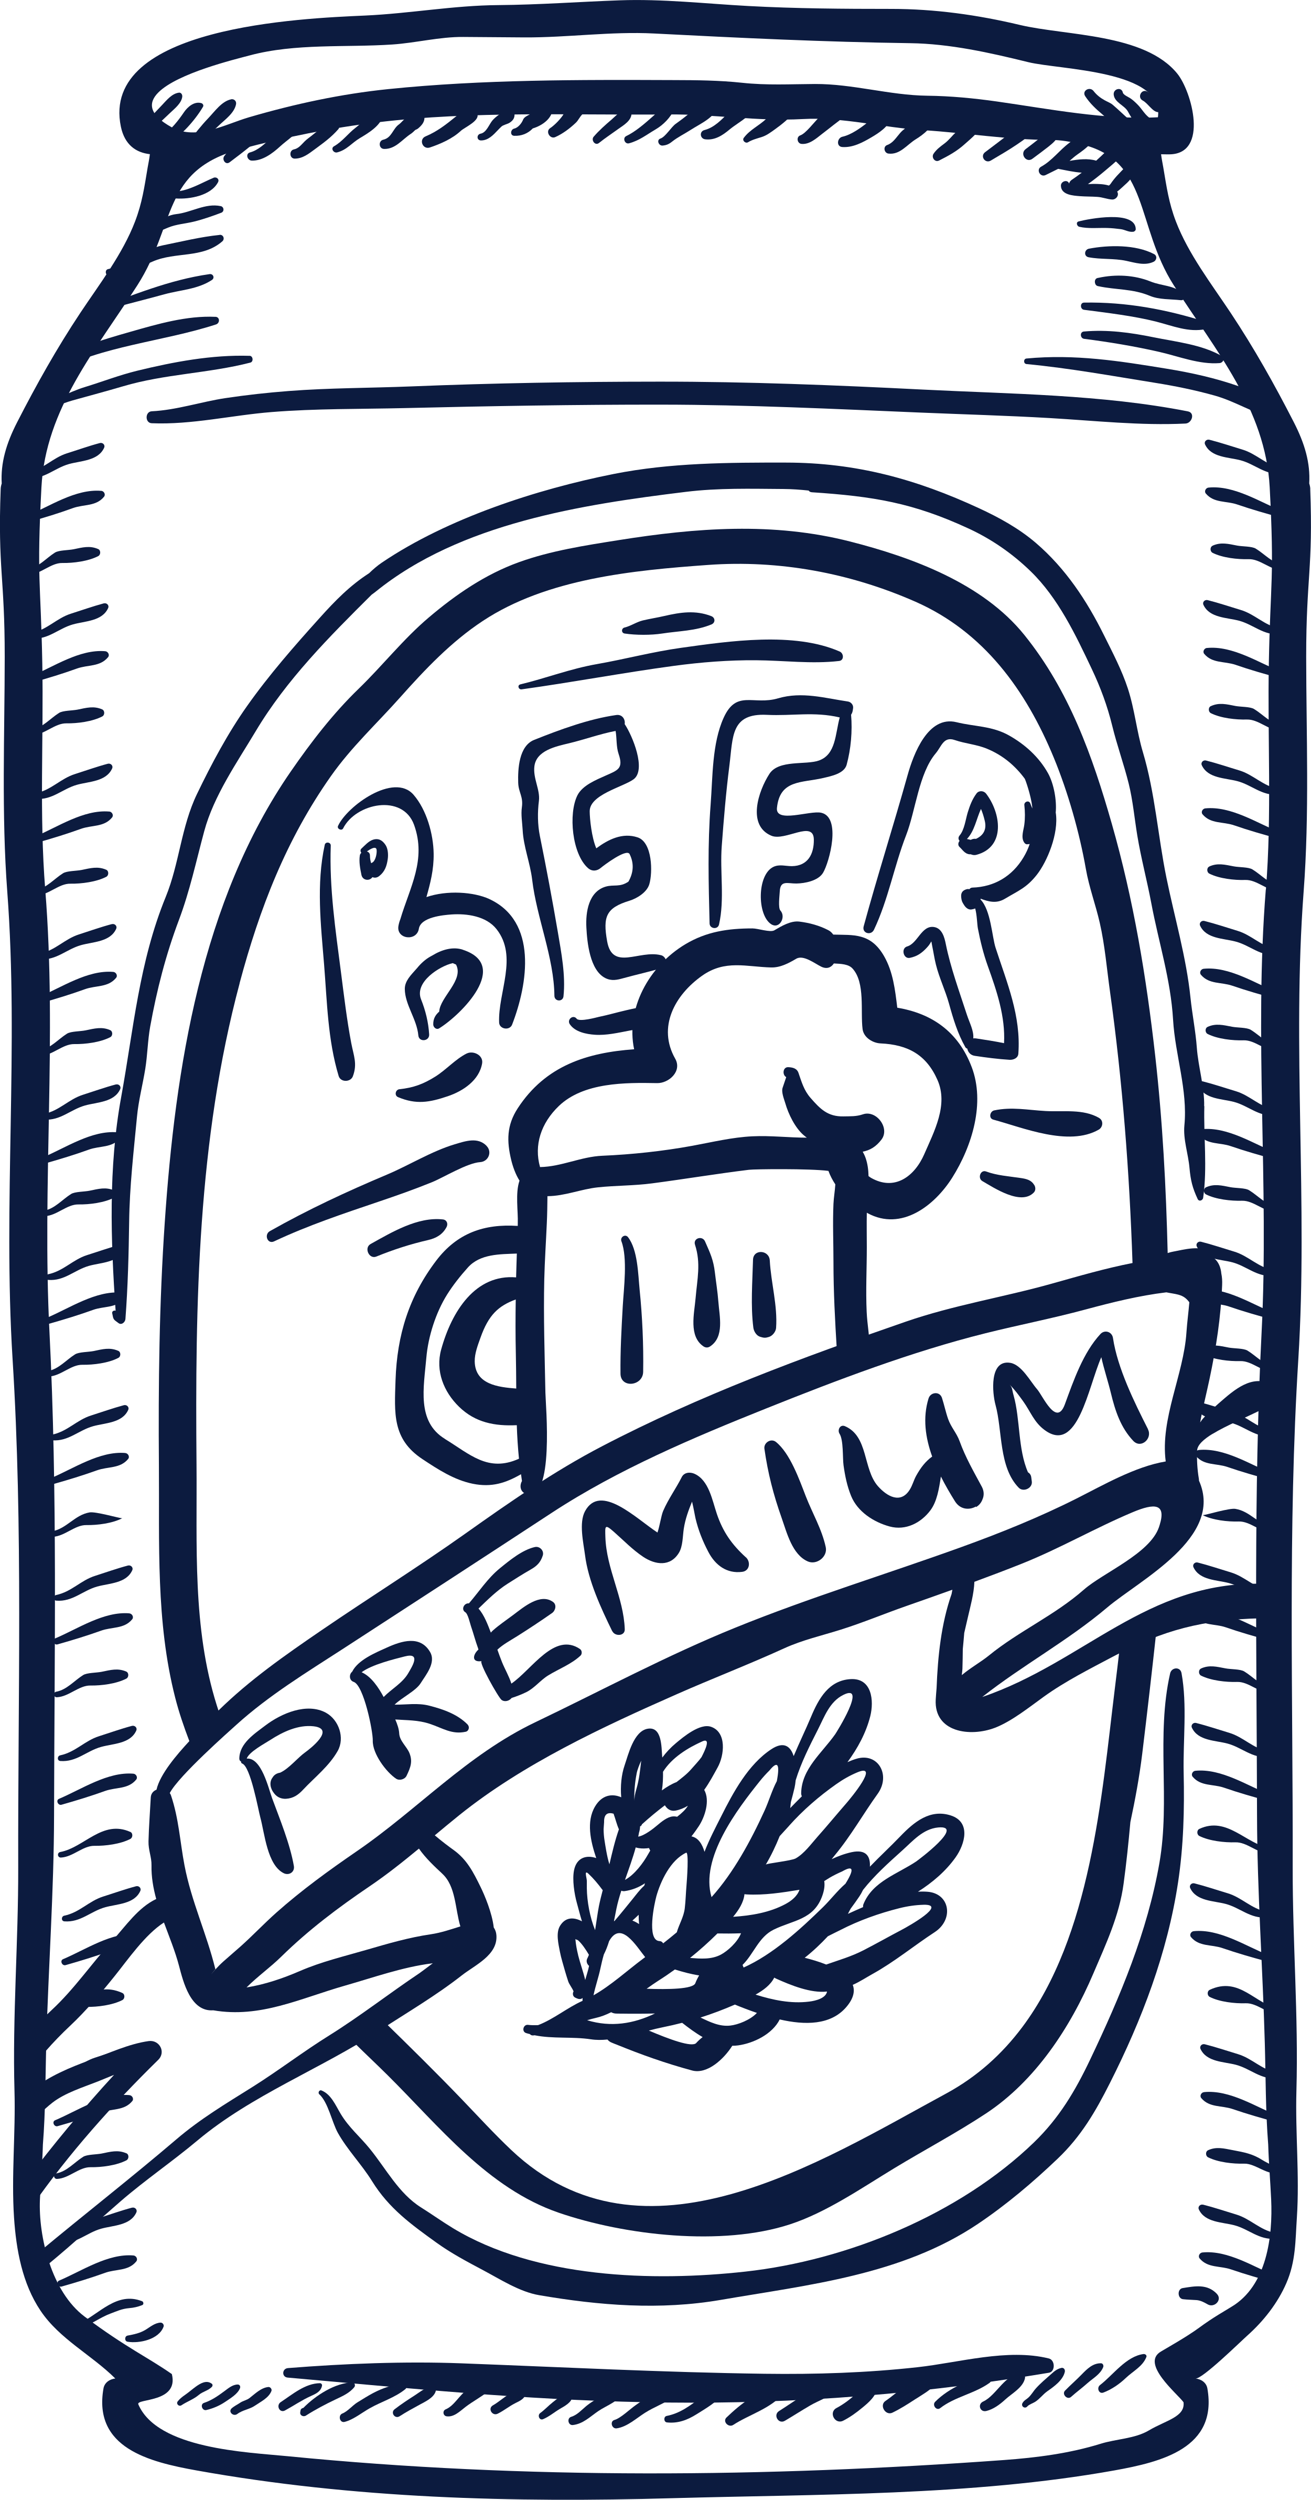 <?xml version="1.0" encoding="UTF-8"?>
<svg id="Camada_2" data-name="Camada 2" xmlns="http://www.w3.org/2000/svg" viewBox="0 0 288.59 550">
  <defs>
    <style>
      .cls-1 {
        fill: #0c1b3f;
      }
    </style>
  </defs>
  <g id="_1" data-name="1">
    <g>
      <g>
        <path class="cls-1" d="M54.94,78.29c-8.31-.26-16.74,1.33-24.78,3.29-3.89.95-7.67,2.42-11.51,3.59-3.61,1.1-7.08,3.28-10.79,3.83-.8.12-.6,1.47.2,1.4,2.91-.24,5.18-1.54,7.96-2.31,3.71-1.04,7.42-2.02,11.11-3.11,9.16-2.71,18.77-2.83,27.98-5.2.74-.19.6-1.48-.17-1.5Z"/>
        <path class="cls-1" d="M47.42,69.71c-6.36-.29-12.72,1.58-18.78,3.31-5.96,1.7-12.93,3.67-17.89,7.53-.69.54-.03,1.81.79,1.37,11.07-5.9,24.27-6.72,36.02-10.54.87-.29.88-1.63-.14-1.68Z"/>
        <path class="cls-1" d="M46.15,60.31c-9.02,1.28-16.95,4.7-25.5,7.72-.53.19-.21.95.31.8,5.06-1.45,10.2-2.7,15.27-4.09,3.53-.97,7.26-1.06,10.42-3.14.68-.45.28-1.4-.51-1.29Z"/>
        <path class="cls-1" d="M48.34,51.69c-4.19.42-8.41,1.47-12.54,2.3-4.29.87-7.6,4.31-12.01,5.22-.81.17-.58,1.54.24,1.43,3.47-.46,6.44-1.73,9.63-3.12,5.01-2.17,10.92-.62,15.28-4.42.6-.52.23-1.51-.59-1.43Z"/>
        <path class="cls-1" d="M48.58,45.35c-3.38-.71-6.47,1.4-9.8,1.76-3.04.33-5.51,3.12-8.58,3.63-.78.13-.62,1.42.16,1.37,2.35-.12,4.49-1.13,6.63-2.03,1.83-.76,3.86-.86,5.78-1.34,1.97-.49,4.03-1.21,5.93-1.93.73-.28.62-1.31-.13-1.47Z"/>
        <path class="cls-1" d="M47.02,39.11c-2.7,1.14-5.22,2.74-8.21,3.04-.84.09-.96,1.46-.07,1.52,3.03.19,7.71-.62,9.26-3.59.35-.67-.35-1.23-.98-.97Z"/>
        <path class="cls-1" d="M280.99,90.87c-1.42-3.49-5.02-4.75-8.4-5.92-5.11-1.78-10.34-2.94-15.67-3.81-10.5-1.72-20.31-3.27-30.96-2.26-.69.06-.7,1.15,0,1.22,9.6.92,18.87,2.62,28.38,4.14,4.42.71,8.79,1.6,13.1,2.81,4.35,1.22,8.23,3.72,12.52,4.88.64.17,1.33-.33,1.04-1.04Z"/>
        <path class="cls-1" d="M268.97,78.35c-4.38-2.54-10.1-3.14-15.02-4.14-5.08-1.04-10.17-1.73-15.35-1.27-.95.08-.84,1.5.05,1.61,5.58.72,11.08,1.63,16.56,2.88,4.29.98,8.82,2.81,13.25,2.46.75-.05,1.32-1.08.51-1.55Z"/>
        <path class="cls-1" d="M265.61,70.88c-8.77-2.81-17.75-4.47-26.99-4.3-.92.02-.86,1.47,0,1.58,5.16.68,10.88,1.34,15.9,2.61,3.6.91,7.13,2.43,10.88,1.64.71-.15,1.01-1.26.2-1.53Z"/>
        <path class="cls-1" d="M260.48,64.58c-2.15-1.88-4.67-1.62-7.23-2.65-3.59-1.44-7.69-1.62-11.45-.8-.06,0-.12.02-.17.03,0,0-.01,0-.02,0-.6.14-.71.81-.5,1.29.01.03.02.06.03.09.13.24.35.4.64.43,3.93.84,7.5.52,11.34,2.12,2.08.87,4.54.7,6.8.96.85.1,1.14-.96.57-1.47Z"/>
        <path class="cls-1" d="M254.03,55.9c-4.03-2.12-10.01-2.01-14.33-1.18-1.02.2-1.17,1.67-.07,1.88,2.74.52,5.56.21,8.28.79,1.99.42,4.07,1.12,6.01.22.71-.33.88-1.31.11-1.71Z"/>
        <path class="cls-1" d="M237.44,48.72c-.66.17-.38,1.06.15,1.18,1.97.46,4.14.2,6.15.26.99.03,1.99.13,2.98.26.98.13,1.76.71,2.76.57.26-.04.54-.3.53-.58-.08-4.26-10.42-2.25-12.57-1.69Z"/>
        <path class="cls-1" d="M249.06,35.8c-1.16.58-1.92,1.58-2.82,2.49-.52.53-.98,1.08-1.42,1.67-.23.31-.41.66-.72.87-1.09-.35-2.39-.36-3.44-.37-.15,0-.59.02-1.17.05,1.27-.91,2.5-1.88,3.7-2.89,2.2-1.88,4.96-3.93,5.84-6.79.17-.56-.47-1-.97-.86-2,.61-3.36,2.14-4.82,3.57-.64.62-1.28,1.22-1.94,1.81-1.82-.54-3.86-.31-5.86.05.56-.48,1.11-.98,1.71-1.4,2.05-1.44,4.37-3.18,4.53-5.92.04-.76-.78-1.1-1.36-.7-1.78,1.23-3.25,2.79-4.98,4.09-2.15,1.6-3.75,3.89-6.15,5.2-1.19.65-.19,2.45,1.01,1.83.92-.47,1.83-.88,2.73-1.35,1.68.31,3.46.73,5.2.84-.71.54-1.43,1.06-2.18,1.56-.34.22-.53.52-.61.84-.33-1-1.83-.51-1.8.48.05,2.02,2.69,2.17,4.16,2.29,1.29.1,2.58.07,3.87.16,1.11.07,2.13.5,3.21.58.85.06,1.64-.88,1.17-1.69,0-.02-.03-.03-.04-.05.62-.43,1.16-1.01,1.78-1.55,1.15-.99,2.31-2.44,2.46-3.98.05-.56-.54-1.12-1.1-.84Z"/>
        <path class="cls-1" d="M21.97,97.48c-2.41.64-4.87,1.52-7.26,2.27-3.13.99-5.15,3.5-8.52,4.2-.68.14-.72,1.2.02,1.25,3.56.27,5.76-2.2,8.97-3.1,2.65-.74,6.43-.69,7.74-3.58.29-.64-.32-1.21-.95-1.04Z"/>
        <path class="cls-1" d="M22.28,108c-5.65-.48-11.35,3.41-16.36,5.52-.76.32-.22,1.52.55,1.3,3.2-.9,6.43-1.88,9.55-3.02,2.44-.88,5.11-.34,6.88-2.51.41-.5-.02-1.26-.62-1.3Z"/>
        <path class="cls-1" d="M21.6,120.8c-1.85-.81-3.47-.35-5.41.05-1.15.23-3.24.19-4.09.73-1.93,1.21-3.57,3.22-5.89,3.65-.78.14-.64,1.26.15,1.22,2.66-.14,4.81-2.62,7.36-2.58,2.43.04,5.75-.39,7.91-1.52.56-.29.59-1.28-.02-1.55Z"/>
        <path class="cls-1" d="M22.85,132.75c-2.41.65-4.87,1.52-7.26,2.28-3.13.99-5.16,3.5-8.52,4.2-.68.14-.72,1.2.02,1.25,3.56.27,5.76-2.2,8.97-3.1,2.65-.74,6.43-.69,7.74-3.58.29-.64-.32-1.21-.95-1.04Z"/>
        <path class="cls-1" d="M23.17,143.28c-5.65-.48-11.35,3.41-16.37,5.53-.76.32-.21,1.52.55,1.31,3.2-.91,6.43-1.89,9.56-3.02,2.43-.88,5.1-.34,6.88-2.51.41-.51-.03-1.26-.62-1.31Z"/>
        <path class="cls-1" d="M22.49,156.08c-1.85-.81-3.47-.35-5.41.05-1.15.23-3.24.19-4.09.73-1.93,1.22-3.58,3.22-5.89,3.65-.78.15-.64,1.26.15,1.22,2.65-.14,4.81-2.61,7.35-2.58,2.43.04,5.75-.39,7.91-1.52.57-.29.59-1.28-.02-1.55Z"/>
        <path class="cls-1" d="M23.73,168.04c-2.41.64-4.87,1.52-7.26,2.28-3.13.99-5.16,3.49-8.52,4.2-.68.14-.72,1.2.02,1.25,3.56.27,5.76-2.2,8.97-3.1,2.65-.74,6.42-.68,7.74-3.58.29-.64-.32-1.21-.95-1.05Z"/>
        <path class="cls-1" d="M24.05,178.56c-5.65-.48-11.35,3.41-16.37,5.53-.76.32-.21,1.52.55,1.3,3.2-.9,6.43-1.89,9.56-3.02,2.44-.88,5.11-.34,6.88-2.51.41-.51-.02-1.26-.62-1.31Z"/>
        <path class="cls-1" d="M23.37,191.36c-1.85-.81-3.47-.35-5.41.05-1.15.23-3.24.19-4.09.73-1.93,1.21-3.57,3.22-5.89,3.65-.78.15-.64,1.26.15,1.22,2.66-.14,4.81-2.62,7.36-2.58,2.43.04,5.75-.39,7.91-1.52.56-.29.59-1.28-.02-1.55Z"/>
        <path class="cls-1" d="M24.62,203.32c-2.41.64-4.87,1.51-7.26,2.28-3.13.99-5.15,3.5-8.52,4.2-.68.14-.72,1.2.02,1.25,3.57.27,5.76-2.2,8.97-3.1,2.65-.74,6.43-.69,7.74-3.58.29-.64-.32-1.21-.95-1.04Z"/>
        <path class="cls-1" d="M24.94,213.84c-5.65-.48-11.35,3.41-16.37,5.52-.76.32-.21,1.52.55,1.31,3.2-.9,6.43-1.89,9.56-3.02,2.43-.88,5.11-.34,6.88-2.51.41-.5-.03-1.25-.62-1.3Z"/>
        <path class="cls-1" d="M24.25,226.65c-1.85-.81-3.47-.35-5.41.05-1.15.24-3.23.19-4.09.73-1.93,1.21-3.58,3.22-5.9,3.65-.78.15-.64,1.26.15,1.22,2.66-.15,4.81-2.62,7.36-2.58,2.43.04,5.75-.39,7.91-1.52.57-.29.59-1.28-.02-1.55Z"/>
        <path class="cls-1" d="M25.5,238.6c-2.41.64-4.87,1.52-7.26,2.28-3.13.99-5.16,3.5-8.52,4.2-.68.14-.72,1.2.02,1.25,3.56.27,5.76-2.2,8.97-3.1,2.65-.74,6.42-.69,7.74-3.58.29-.64-.32-1.21-.95-1.04Z"/>
        <path class="cls-1" d="M25.82,249.13c-5.65-.48-11.35,3.41-16.37,5.52-.76.32-.21,1.52.55,1.31,3.2-.91,6.43-1.89,9.56-3.02,2.43-.88,5.11-.34,6.88-2.51.41-.5-.02-1.26-.62-1.3Z"/>
        <path class="cls-1" d="M25.14,261.93c-1.85-.82-3.47-.35-5.41.05-1.15.24-3.24.19-4.09.73-1.93,1.21-3.58,3.22-5.89,3.65-.78.15-.64,1.26.15,1.22,2.66-.14,4.81-2.62,7.36-2.58,2.43.04,5.75-.38,7.91-1.52.57-.3.59-1.28-.02-1.55Z"/>
        <path class="cls-1" d="M26.39,273.89c-2.41.64-4.87,1.52-7.26,2.27-3.13,1-5.16,3.5-8.52,4.2-.68.14-.72,1.2.03,1.25,3.56.27,5.76-2.2,8.96-3.1,2.65-.74,6.42-.68,7.74-3.58.29-.64-.32-1.21-.95-1.04Z"/>
        <path class="cls-1" d="M26.71,284.4c-5.65-.47-11.35,3.41-16.36,5.53-.76.32-.21,1.52.55,1.3,3.2-.91,6.43-1.89,9.56-3.02,2.44-.88,5.11-.34,6.88-2.51.41-.51-.02-1.26-.62-1.31Z"/>
        <path class="cls-1" d="M26.02,297.21c-1.85-.81-3.47-.36-5.41.05-1.14.23-3.24.19-4.09.73-1.93,1.21-3.58,3.22-5.89,3.65-.79.15-.64,1.26.15,1.22,2.66-.14,4.81-2.62,7.36-2.58,2.43.04,5.75-.38,7.91-1.52.57-.29.59-1.28-.02-1.55Z"/>
        <path class="cls-1" d="M27.27,309.17c-2.41.65-4.87,1.52-7.26,2.28-3.13.99-5.16,3.5-8.52,4.2-.68.14-.72,1.2.02,1.25,3.56.27,5.76-2.2,8.97-3.1,2.65-.74,6.43-.69,7.74-3.58.29-.64-.32-1.21-.95-1.05Z"/>
        <path class="cls-1" d="M27.59,319.69c-5.65-.47-11.35,3.41-16.37,5.53-.76.32-.21,1.52.55,1.3,3.2-.9,6.43-1.89,9.56-3.01,2.44-.88,5.11-.35,6.88-2.51.41-.5-.03-1.25-.62-1.3Z"/>
        <path class="cls-1" d="M26.87,334.05c-.66-.02-5.83-1.52-7.15-1.29-3.28.56-5.02,3.56-8.21,4.15-.78.15-.64,1.26.15,1.22,2.66-.15,4.81-2.62,7.35-2.58,2.43.04,5.75-.38,7.92-1.52,0,0-.03,0-.06,0Z"/>
        <path class="cls-1" d="M28.16,344.45c-2.41.64-4.88,1.52-7.26,2.28-3.13.99-5.16,3.5-8.52,4.2-.68.14-.72,1.19.03,1.25,3.57.27,5.76-2.2,8.96-3.1,2.65-.74,6.43-.69,7.74-3.58.29-.64-.32-1.21-.95-1.05Z"/>
        <path class="cls-1" d="M28.48,354.97c-5.65-.47-11.35,3.41-16.37,5.53-.76.32-.21,1.52.55,1.3,3.2-.9,6.43-1.89,9.56-3.01,2.43-.88,5.1-.35,6.88-2.51.41-.5-.02-1.25-.62-1.3Z"/>
        <path class="cls-1" d="M27.79,367.78c-1.85-.81-3.46-.35-5.41.05-1.15.23-3.24.19-4.09.73-1.93,1.21-3.58,3.22-5.9,3.65-.78.15-.64,1.26.15,1.22,2.66-.14,4.81-2.62,7.36-2.58,2.43.04,5.75-.39,7.91-1.52.56-.29.59-1.28-.02-1.55Z"/>
        <path class="cls-1" d="M29.04,379.73c-2.41.64-4.87,1.52-7.26,2.28-3.13.99-5.16,3.49-8.52,4.2-.68.14-.72,1.19.02,1.25,3.56.27,5.76-2.21,8.97-3.1,2.65-.74,6.43-.68,7.74-3.58.29-.64-.32-1.21-.95-1.05Z"/>
        <path class="cls-1" d="M29.36,390.25c-5.65-.47-11.35,3.41-16.37,5.53-.76.32-.21,1.52.55,1.3,3.2-.91,6.43-1.89,9.56-3.02,2.43-.88,5.1-.34,6.88-2.51.41-.51-.03-1.26-.62-1.3Z"/>
        <path class="cls-1" d="M28.68,403.06c-6.12-2.75-10.16,3.44-15.4,4.42-.78.15-.64,1.26.15,1.22,2.66-.14,4.81-2.62,7.36-2.58,2.43.04,5.75-.39,7.91-1.52.56-.3.59-1.28-.02-1.55Z"/>
        <path class="cls-1" d="M29.93,415.02c-2.41.64-4.87,1.52-7.26,2.27-3.13,1-5.15,3.5-8.52,4.2-.68.14-.72,1.19.02,1.25,3.57.27,5.76-2.21,8.97-3.1,2.65-.74,6.43-.69,7.74-3.58.29-.64-.32-1.22-.95-1.04Z"/>
        <path class="cls-1" d="M30.25,425.53c-5.66-.47-11.35,3.41-16.37,5.53-.76.32-.21,1.52.55,1.31,3.2-.91,6.43-1.89,9.55-3.02,2.44-.88,5.11-.34,6.88-2.51.41-.51-.03-1.26-.62-1.31Z"/>
        <path class="cls-1" d="M26.93,438.49c-6.66-2.99-9.94,3.4-15.4,4.43-.78.15-.64,1.26.15,1.22,2.66-.14,4.81-2.61,7.36-2.58,2.43.04,5.75-.39,7.91-1.51.56-.3.59-1.28-.02-1.55Z"/>
        <path class="cls-1" d="M28.17,450.45c-2.41.64-4.87,1.52-7.26,2.28-3.13.99-5.16,3.49-8.52,4.2-.68.14-.72,1.19.02,1.25,3.56.27,5.76-2.2,8.97-3.1,2.65-.74,6.43-.68,7.74-3.57.29-.64-.32-1.22-.95-1.05Z"/>
        <path class="cls-1" d="M28.5,460.97c-5.65-.47-11.35,3.41-16.37,5.53-.76.32-.21,1.52.55,1.3,3.2-.9,6.43-1.89,9.56-3.01,2.43-.88,5.1-.35,6.88-2.51.41-.5-.03-1.26-.62-1.3Z"/>
        <path class="cls-1" d="M27.81,473.77c-1.85-.81-3.47-.35-5.41.05-1.15.23-3.24.19-4.09.72-1.93,1.21-3.57,3.22-5.89,3.65-.78.14-.64,1.26.15,1.22,2.66-.14,4.81-2.62,7.36-2.58,2.43.04,5.75-.39,7.91-1.52.56-.3.59-1.28-.02-1.55Z"/>
        <path class="cls-1" d="M29.06,485.73c-2.41.64-4.87,1.52-7.26,2.28-3.13.99-5.15,3.49-8.52,4.2-.68.14-.72,1.19.02,1.25,3.56.27,5.76-2.21,8.97-3.1,2.65-.74,6.43-.68,7.74-3.57.29-.64-.32-1.22-.95-1.05Z"/>
        <path class="cls-1" d="M29.38,496.25c-5.65-.47-11.35,3.41-16.37,5.53-.76.32-.21,1.52.55,1.31,3.2-.91,6.43-1.89,9.56-3.02,2.43-.88,5.11-.34,6.88-2.51.41-.51-.02-1.26-.62-1.31Z"/>
        <path class="cls-1" d="M266.21,96.75c2.42.61,4.89,1.45,7.29,2.17,3.15.95,5.21,3.42,8.58,4.07.68.13.74,1.19,0,1.25-3.56.32-5.79-2.12-9.01-2.97-2.66-.7-6.44-.59-7.79-3.46-.3-.63.3-1.21.93-1.06Z"/>
        <path class="cls-1" d="M266.04,107.28c5.65-.56,11.4,3.24,16.45,5.28.77.31.23,1.52-.53,1.31-3.21-.86-6.46-1.79-9.6-2.87-2.45-.84-5.11-.27-6.92-2.41-.42-.5,0-1.26.6-1.31Z"/>
        <path class="cls-1" d="M266.91,120.07c1.84-.84,3.47-.41,5.42-.03,1.15.22,3.24.14,4.1.67,1.95,1.19,3.62,3.16,5.95,3.56.78.13.66,1.25-.13,1.22-2.66-.1-4.85-2.54-7.39-2.46-2.43.07-5.76-.3-7.94-1.4-.57-.29-.61-1.27,0-1.55Z"/>
        <path class="cls-1" d="M265.84,132.04c2.42.61,4.9,1.45,7.3,2.17,3.15.95,5.21,3.42,8.58,4.07.68.13.74,1.19,0,1.25-3.56.32-5.79-2.12-9.01-2.97-2.66-.7-6.44-.59-7.79-3.46-.3-.64.3-1.22.93-1.06Z"/>
        <path class="cls-1" d="M265.68,142.57c5.64-.56,11.4,3.24,16.45,5.28.77.31.23,1.52-.53,1.31-3.21-.86-6.46-1.79-9.6-2.88-2.45-.84-5.11-.27-6.91-2.41-.42-.5,0-1.26.6-1.31Z"/>
        <path class="cls-1" d="M266.55,155.36c1.83-.84,3.46-.41,5.41-.03,1.15.22,3.24.14,4.1.67,1.95,1.19,3.62,3.16,5.94,3.56.79.13.66,1.25-.13,1.22-2.66-.1-4.85-2.54-7.39-2.47-2.43.07-5.75-.3-7.94-1.4-.57-.29-.61-1.27,0-1.55Z"/>
        <path class="cls-1" d="M265.48,167.33c2.42.61,4.89,1.45,7.3,2.17,3.15.95,5.21,3.42,8.58,4.07.68.13.74,1.18,0,1.25-3.56.33-5.79-2.12-9.01-2.96-2.66-.7-6.44-.59-7.79-3.47-.3-.63.3-1.22.93-1.06Z"/>
        <path class="cls-1" d="M265.32,177.86c5.65-.56,11.4,3.24,16.45,5.29.77.31.23,1.52-.53,1.31-3.21-.86-6.46-1.79-9.6-2.88-2.45-.84-5.11-.26-6.92-2.41-.42-.5,0-1.25.6-1.31Z"/>
        <path class="cls-1" d="M266.19,190.65c1.83-.84,3.46-.4,5.41-.03,1.15.22,3.24.14,4.1.67,1.95,1.19,3.62,3.16,5.95,3.56.79.14.66,1.26-.13,1.23-2.66-.11-4.85-2.55-7.39-2.47-2.43.08-5.75-.3-7.93-1.4-.57-.29-.61-1.27,0-1.55Z"/>
        <path class="cls-1" d="M265.12,202.63c2.42.61,4.89,1.44,7.29,2.17,3.15.95,5.21,3.42,8.58,4.07.68.13.74,1.19,0,1.25-3.56.32-5.79-2.12-9.01-2.96-2.66-.71-6.44-.59-7.79-3.47-.3-.63.3-1.22.93-1.06Z"/>
        <path class="cls-1" d="M264.95,213.15c5.65-.56,11.4,3.24,16.45,5.29.77.31.24,1.52-.53,1.31-3.21-.86-6.46-1.79-9.6-2.87-2.45-.84-5.11-.27-6.91-2.41-.42-.5,0-1.26.59-1.32Z"/>
        <path class="cls-1" d="M265.82,225.94c1.84-.84,3.46-.4,5.41-.03,1.15.22,3.24.14,4.1.67,1.95,1.19,3.62,3.16,5.95,3.56.79.13.66,1.25-.13,1.22-2.66-.11-4.85-2.54-7.39-2.47-2.43.08-5.76-.3-7.93-1.4-.57-.29-.61-1.27,0-1.55Z"/>
        <path class="cls-1" d="M264.75,237.92c2.42.61,4.89,1.45,7.3,2.17,3.14.95,5.21,3.42,8.58,4.07.68.13.74,1.18,0,1.25-3.56.32-5.79-2.12-9.01-2.97-2.66-.7-6.43-.59-7.79-3.46-.3-.64.3-1.22.93-1.06Z"/>
        <path class="cls-1" d="M264.59,248.44c5.64-.56,11.4,3.24,16.45,5.29.77.31.24,1.52-.53,1.31-3.21-.86-6.46-1.79-9.6-2.87-2.45-.84-5.11-.27-6.92-2.41-.42-.5,0-1.26.6-1.32Z"/>
        <path class="cls-1" d="M265.46,261.24c1.83-.84,3.46-.41,5.41-.03,1.15.22,3.24.14,4.1.67,1.95,1.19,3.62,3.16,5.95,3.56.79.13.66,1.25-.13,1.22-2.66-.1-4.85-2.54-7.39-2.47-2.43.07-5.75-.3-7.93-1.4-.57-.29-.61-1.27,0-1.55Z"/>
        <path class="cls-1" d="M264.39,273.21c2.42.61,4.89,1.45,7.29,2.17,3.15.94,5.21,3.42,8.58,4.07.68.13.74,1.19,0,1.25-3.56.32-5.79-2.12-9.01-2.97-2.66-.7-6.44-.59-7.79-3.46-.3-.64.3-1.22.93-1.06Z"/>
        <path class="cls-1" d="M264.22,283.73c5.64-.56,11.4,3.24,16.45,5.29.77.31.23,1.52-.53,1.31-3.21-.86-6.46-1.79-9.6-2.87-2.45-.85-5.11-.27-6.92-2.41-.42-.5,0-1.26.6-1.32Z"/>
        <path class="cls-1" d="M265.1,296.53c1.83-.84,3.46-.41,5.41-.03,1.15.21,3.24.14,4.1.66,1.95,1.19,3.62,3.17,5.95,3.56.79.13.66,1.25-.13,1.22-2.66-.1-4.85-2.54-7.39-2.47-2.43.07-5.75-.3-7.94-1.4-.57-.29-.61-1.27,0-1.55Z"/>
        <path class="cls-1" d="M264.02,308.5c2.42.61,4.89,1.45,7.3,2.17,3.15.95,5.21,3.42,8.58,4.07.68.13.74,1.18,0,1.25-3.56.32-5.79-2.12-9.01-2.97-2.66-.7-6.44-.59-7.79-3.46-.3-.64.3-1.22.93-1.06Z"/>
        <path class="cls-1" d="M263.86,319.03c5.65-.56,11.4,3.24,16.45,5.29.77.31.23,1.52-.53,1.31-3.21-.86-6.46-1.79-9.6-2.87-2.45-.84-5.11-.27-6.92-2.41-.42-.49,0-1.25.6-1.31Z"/>
        <path class="cls-1" d="M264.79,333.37c.66-.03,5.81-1.6,7.14-1.39,3.29.52,5.07,3.49,8.27,4.03.78.13.66,1.25-.13,1.22-2.66-.1-4.85-2.54-7.39-2.47-2.43.08-5.76-.3-7.94-1.4.01,0,.03,0,.06,0Z"/>
        <path class="cls-1" d="M263.66,343.79c2.42.61,4.89,1.45,7.29,2.17,3.15.95,5.21,3.42,8.58,4.07.68.13.74,1.18,0,1.25-3.56.32-5.79-2.12-9.01-2.97-2.66-.71-6.44-.59-7.79-3.46-.3-.64.3-1.22.93-1.06Z"/>
        <path class="cls-1" d="M263.5,354.32c5.64-.56,11.4,3.24,16.45,5.29.77.31.23,1.52-.53,1.31-3.21-.86-6.46-1.79-9.6-2.88-2.45-.84-5.11-.27-6.91-2.41-.42-.5,0-1.26.6-1.31Z"/>
        <path class="cls-1" d="M264.37,367.11c1.84-.84,3.46-.4,5.42-.03,1.15.22,3.24.14,4.1.67,1.95,1.18,3.62,3.16,5.95,3.56.78.13.66,1.25-.13,1.22-2.66-.1-4.85-2.55-7.39-2.47-2.43.08-5.76-.3-7.94-1.39-.57-.29-.61-1.28,0-1.55Z"/>
        <path class="cls-1" d="M263.3,379.09c2.42.61,4.9,1.45,7.3,2.17,3.15.95,5.2,3.42,8.58,4.07.68.13.74,1.19,0,1.25-3.56.32-5.79-2.12-9.01-2.97-2.66-.7-6.44-.59-7.79-3.46-.3-.63.3-1.22.93-1.06Z"/>
        <path class="cls-1" d="M263.13,389.61c5.65-.56,11.4,3.24,16.45,5.28.77.31.23,1.52-.53,1.32-3.21-.86-6.46-1.79-9.6-2.88-2.45-.84-5.11-.27-6.91-2.41-.42-.5,0-1.26.59-1.31Z"/>
        <path class="cls-1" d="M264.01,402.4c6.08-2.84,10.21,3.29,15.47,4.2.78.13.66,1.25-.14,1.22-2.66-.11-4.85-2.55-7.39-2.47-2.43.07-5.75-.3-7.94-1.4-.57-.28-.61-1.26,0-1.55Z"/>
        <path class="cls-1" d="M262.93,414.38c2.42.61,4.89,1.45,7.3,2.17,3.15.94,5.21,3.42,8.58,4.07.68.13.74,1.18,0,1.25-3.56.32-5.79-2.12-9.01-2.97-2.66-.7-6.43-.59-7.79-3.46-.3-.64.3-1.22.93-1.06Z"/>
        <path class="cls-1" d="M262.77,424.9c5.64-.56,11.4,3.24,16.45,5.28.77.31.23,1.52-.53,1.32-3.21-.86-6.46-1.8-9.6-2.88-2.45-.84-5.11-.27-6.91-2.41-.42-.5,0-1.26.6-1.31Z"/>
        <path class="cls-1" d="M266.28,437.81c6.61-3.09,10,3.26,15.46,4.2.78.13.66,1.25-.13,1.22-2.66-.11-4.85-2.55-7.39-2.47-2.43.08-5.76-.3-7.93-1.4-.57-.29-.61-1.26,0-1.55Z"/>
        <path class="cls-1" d="M265.21,449.78c2.42.61,4.89,1.45,7.29,2.17,3.15.95,5.21,3.42,8.58,4.07.68.13.74,1.19,0,1.25-3.56.32-5.79-2.12-9.01-2.97-2.66-.7-6.43-.59-7.79-3.46-.3-.64.3-1.22.93-1.06Z"/>
        <path class="cls-1" d="M265.04,460.31c5.65-.56,11.4,3.24,16.45,5.29.77.31.23,1.52-.53,1.31-3.21-.86-6.46-1.79-9.6-2.87-2.45-.84-5.11-.27-6.92-2.41-.42-.5,0-1.26.59-1.31Z"/>
        <path class="cls-1" d="M265.92,473.1c1.84-.84,3.46-.4,5.42-.03,2.63.5,4.38.8,6.64,2.24,1.1.7,3.34,1.51,3.72,2.72-2.56.83-5.31-2.07-7.83-1.98-2.43.07-5.75-.3-7.94-1.4-.57-.29-.61-1.27,0-1.55Z"/>
        <path class="cls-1" d="M264.84,485.07c2.42.61,4.89,1.45,7.29,2.17,3.15.95,5.21,3.42,8.58,4.07.68.13.74,1.18,0,1.25-3.56.32-5.79-2.12-9.01-2.96-2.66-.7-6.44-.59-7.79-3.46-.3-.64.3-1.22.93-1.06Z"/>
        <path class="cls-1" d="M264.68,495.59c5.65-.56,11.4,3.24,16.45,5.29.77.31.23,1.52-.53,1.31-3.21-.86-6.46-1.79-9.6-2.87-2.45-.84-5.11-.27-6.92-2.41-.42-.5,0-1.26.6-1.32Z"/>
        <path class="cls-1" d="M31.24,506.3c-5.56-2.15-9.35,2.83-13.87,4.96-.52.25-.2,1.13.36.95,2.34-.76,4.27-2.31,6.57-3.17,1.49-.55,2.5-1.06,4.13-1.2,1.06-.09,1.88-.28,2.86-.66.42-.16.32-.75-.05-.89Z"/>
        <path class="cls-1" d="M35.34,511.02c-1.28.08-2.25.94-3.31,1.59-1.23.74-2.55,1.01-3.95,1.27-.67.12-.71,1.23-.01,1.35,2.61.43,6.91-.49,7.94-3.32.15-.41-.23-.91-.66-.88Z"/>
        <path class="cls-1" d="M267.89,504.71c-2.14-2.24-4.79-1.73-7.56-1.28-1.22.2-1.14,2.29.07,2.44,1,.12,2.01.13,3.01.2.88.07,1.69.51,2.44.94,1.44.84,3.29-.97,2.03-2.3Z"/>
        <path class="cls-1" d="M57.31,27.2c-1.76.2-3.22,2.08-4.42,3.27-1.24,1.23-2.44,2.45-3.51,3.85-.59.77.27,2.06,1.16,1.39,1.54-1.16,3.07-2.32,4.56-3.54,1.32-1.09,3.02-2.3,3.24-4.09.07-.59-.52-.93-1.02-.87Z"/>
        <path class="cls-1" d="M66.28,26.21c-1.84-.51-2.87.8-4.33,1.68-.85.5-1.57,1.6-2.24,2.32-1.21,1.31-2.92,2.87-4.66,3.32-1.09.29-.61,1.78.37,1.81,2.34.07,4.57-1.59,6.21-3.1,1.55-1.43,3.95-2.91,5.01-4.78.23-.41.2-1.09-.36-1.24Z"/>
        <path class="cls-1" d="M74.02,27.39c-2.13-.19-3.63,1.01-5.2,2.29-.59.49-1.22.89-1.77,1.44-.68.68-1.34,1.56-2.34,1.75-1.13.22-1,2.04.17,2.03,1.76,0,3.09-1.08,4.45-2.08,1.92-1.42,3.58-2.6,5.17-4.42.34-.39-.02-.98-.47-1.02Z"/>
        <path class="cls-1" d="M83.31,24.67c-1.89.36-3.55,2.3-5.04,3.44-1.67,1.27-2.87,3.01-4.74,4.07-.81.46-.1,1.55.69,1.35,2.14-.55,3.18-2.06,4.99-3.14,1.77-1.05,4.57-2.71,5.04-4.86.12-.58-.4-.96-.93-.86Z"/>
        <path class="cls-1" d="M92.8,25.06c-1.44-.35-2.29.13-3.26.74-.65.41-1.14,1.16-1.77,1.61-1.3.94-1.56,2.92-3.4,3.33-1.13.25-1,2,.17,2.03,2.52.07,3.97-2.07,5.89-3.32.34-.22.63-.51.92-.79.07-.05.11-.08.15-.11.18-.06.35-.14.5-.26.77-.65,1.44-1.35,1.44-2.4,0-.38-.27-.75-.65-.85Z"/>
        <path class="cls-1" d="M105.02,24.97c-1.13-2.12-3.68-.13-4.79.77-2.05,1.67-4.06,3.23-6.54,4.26-1.57.65-.66,2.98.94,2.45,2.38-.8,4.98-1.95,6.81-3.66.81-.76,4.4-2.29,3.58-3.82Z"/>
        <path class="cls-1" d="M111.65,24.14c-1.08.57-2.47,1.43-3.26,2.37-.74.88-1.31,2.66-2.59,2.9-.93.18-.9,1.49.09,1.49,1.58,0,2.69-1.19,3.7-2.26.26-.27.51-.54.79-.79.43-.4,1.3-.52,1.81-.85.74-.49,1.13-1.03,1.07-1.95-.06-.82-.87-1.3-1.61-.91Z"/>
        <path class="cls-1" d="M121.66,23.71c0-.55-.51-.84-1-.86-1.47-.06-2.57,1.18-3.63,2.04-.6.49-1.58.69-1.89,1.46-.32.8-1.11,1.76-1.96,1.95-.82.19-.96,1.54.01,1.58,1.6.07,3.02-.5,4.1-1.63,2.08-.62,4.41-2.24,4.36-4.55Z"/>
        <path class="cls-1" d="M129.27,21.61c-2.41-1.07-4.19,1.69-5.13,3.38-.58,1.03-2.01,2.53-3.03,3.2-1.1.71-.04,2.5,1.13,1.97,1.7-.77,3.19-1.9,4.53-3.17.52-.49.83-1.24,1.36-1.77.67-.65,1.3-.98,1.79-1.81.42-.72.09-1.48-.64-1.8Z"/>
        <path class="cls-1" d="M138.4,24.09c-1.59-.08-2.61,1.21-3.72,2.17-1.41,1.21-2.77,2.4-3.99,3.81-.65.75.32,2.07,1.16,1.39,1.36-1.09,2.82-2.05,4.23-3.07,1.25-.89,3.02-1.88,2.95-3.61-.01-.31-.3-.67-.63-.69Z"/>
        <path class="cls-1" d="M147.71,23.13c-1.74.24-2.79,1.4-4.05,2.52-1.69,1.5-3.77,3.32-5.79,4.28-.89.42-.34,1.86.61,1.6,2.26-.61,3.83-1.88,5.82-3.05,1.78-1.04,3.3-2.64,4.18-4.49.23-.49-.32-.92-.76-.86Z"/>
        <path class="cls-1" d="M157.21,21.88c-1.83.46-3.83,1.67-5.26,2.89-1,.86-2.12,1.7-3.2,2.47-1.01.72-2.27,2.88-3.36,3.24-.93.3-.4,1.62.46,1.55.85-.07,1.4-.32,2.07-.85,1.29-1.03,2.71-1.69,4.1-2.59,2.29-1.48,5.48-2.75,6.22-5.62.16-.62-.37-1.26-1.03-1.09Z"/>
        <path class="cls-1" d="M165.85,21.26c-4.54.74-6.5,6.26-10.79,7.36-1.16.3-.97,1.89.17,2.03,2.11.26,3.8-.85,5.35-2.14,2.07-1.73,5.61-3.33,6.24-6.14.12-.55-.38-1.21-.98-1.11Z"/>
        <path class="cls-1" d="M174.4,22.88c-2.29.21-4.08,1.66-5.67,3.21-1.61,1.57-3.64,2.41-5,4.24-.43.56.36,1.31.93.97.88-.54,1.94-.82,2.92-1.12,1.14-.35,2.02-1.02,2.97-1.7,1.64-1.17,3.26-2.49,4.52-4.08.44-.56.2-1.61-.66-1.52Z"/>
        <path class="cls-1" d="M185.82,24.27c-3.25-3.49-7.17,4.63-9.66,5.52-.93.33-.68,1.78.27,1.87,1.74.17,3.23-1.18,4.51-2.18.87-.68,1.76-1.35,2.63-2.05.74-.59,1.73-1.19,2.23-2,.21-.34.34-.84.02-1.17Z"/>
        <path class="cls-1" d="M195.58,25.1c-1.73-1.17-3.42.88-4.64,1.87-1.47,1.18-3.6,2.7-5.49,3.11-1.18.26-1.41,2.18-.03,2.27,2.32.16,4.49-1.01,6.43-2.15,1.48-.87,3.79-2.34,4.2-4.1.1-.43-.12-.78-.46-1.01Z"/>
        <path class="cls-1" d="M204.71,25.03c-1.58.07-2.87,1.31-4.09,2.21-.86.63-1.81,1.25-2.5,2.05-.85.98-1.55,2.17-2.83,2.62-.95.34-.66,1.76.27,1.88,2.54.32,4.07-1.94,6.03-3.15,1.65-1.02,3.84-2.68,4.01-4.73.04-.46-.43-.9-.88-.88Z"/>
        <path class="cls-1" d="M215.35,26.09c-1.96,0-3.56,1.71-4.9,2.97-.87.82-1.57,1.78-2.53,2.5-.91.68-1.78,1.31-2.42,2.27-.53.79.29,1.96,1.22,1.49,2.13-1.08,3.93-2.05,5.71-3.67,1.33-1.2,3.26-2.67,3.75-4.45.15-.55-.27-1.12-.85-1.11Z"/>
        <path class="cls-1" d="M227.04,26.62c-1.87.24-3.28,1.59-4.73,2.71-1.81,1.4-3.64,2.78-5.47,4.16-1.15.88.03,2.57,1.26,1.84,1.95-1.16,3.91-2.28,5.79-3.56,1.56-1.07,3.36-2.19,4-4.03.17-.5-.29-1.19-.85-1.12Z"/>
        <path class="cls-1" d="M232.2,28.28c-1.22.3-2.13,1.11-3.07,1.9-1.09.91-2.24,1.78-3.37,2.64-1.32,1.01.14,3.12,1.49,2.12,1.19-.88,2.38-1.76,3.54-2.67.97-.77,2.02-1.65,2.35-2.89.15-.57-.27-1.25-.93-1.1Z"/>
        <path class="cls-1" d="M248.5,26.27c-1.21-1.07-2.36-2.2-3.59-3.24-.46-.39-1.24-.68-1.78-.99-.96-.54-1.72-1.14-2.41-2.02-.84-1.06-2.62-.06-1.84,1.14,1.03,1.57,2.38,2.84,3.82,4.04,1.54,1.28,2.13,2.97,4.2,3.63,1.4.45,2.82-1.5,1.61-2.56Z"/>
        <path class="cls-1" d="M253.45,26.2c-1.39-.78-1.99-2.18-3.1-3.26-.51-.5-.95-.93-1.57-1.34-.39-.26-1.5-.72-1.61-1.23-.28-1.33-2.14-.84-2.01.45.18,1.76,2.36,2.32,3.13,3.72.95,1.73,2.03,3.57,4.02,4.19,1.5.47,2.52-1.75,1.13-2.54Z"/>
        <path class="cls-1" d="M254.42,21.71c-.58-.58-1.16-1.16-1.89-1.56-1.25-.68-2.25,1.27-1.01,1.95.61.33,1.09.89,1.57,1.38.59.58,1.38,1.47,2.29,1.11.39-.15.65-.52.62-.95-.06-.83-1.03-1.38-1.58-1.93Z"/>
        <path class="cls-1" d="M39.38,20.39c-1.54.2-2.66,1.62-3.69,2.7-1.21,1.26-2.4,2.51-3.52,3.85-.77.93.7,2.06,1.55,1.32,1.29-1.1,2.51-2.26,3.74-3.43.99-.95,2.49-2.11,2.66-3.55.05-.43-.23-.96-.74-.89Z"/>
        <path class="cls-1" d="M44.31,22.69c-1.52-.44-2.99.8-3.79,1.97-1.27,1.86-2.83,3.9-4.75,5.11-1.08.68-.32,2.39.89,1.82,1.83-.86,3.25-2.13,4.62-3.59,1.2-1.28,2.53-2.99,3.41-4.51.2-.33-.06-.71-.39-.81Z"/>
        <path class="cls-1" d="M50.85,21.86c-2.05.43-3.59,2.67-4.99,4.13-1.58,1.65-2.98,3.45-4.38,5.26-.51.66.29,1.68,1.01,1.13,1.99-1.54,3.94-3.09,5.76-4.84,1.35-1.29,3.34-2.68,3.71-4.61.13-.7-.44-1.22-1.12-1.08Z"/>
        <path class="cls-1" d="M46.59,524.45c-1.16-.86-2.49-.05-3.51.68-.79.57-1.51,1.22-2.32,1.78-.61.42-1.17.85-1.63,1.43-.43.54.25,1.24.81.87,1.25-.83,2.7-1.32,3.85-2.3.86-.73,2.05-.92,2.83-1.73.21-.22.24-.54-.03-.74Z"/>
        <path class="cls-1" d="M52.33,524.64c-1.17.02-2.12.87-3.02,1.53-1.39,1.03-2.75,1.97-4.41,2.52-.9.3-.4,1.78.51,1.57,1.46-.34,2.88-.94,4.13-1.78,1.12-.77,2.78-1.71,3.29-3.03.15-.38-.05-.81-.5-.81Z"/>
        <path class="cls-1" d="M59.08,525.19c-1.6.15-2.92,1.48-4.15,2.43-.63.49-1.43.59-2.08,1.04-.61.42-1.26.71-1.83,1.2-.88.77.35,1.93,1.23,1.26,1.18-.89,2.69-1.01,3.88-1.83,1.31-.9,3.01-1.68,3.62-3.22.16-.39-.24-.92-.67-.88Z"/>
        <path class="cls-1" d="M70.45,524.35c-3.27.03-6.06,2.46-8.66,4.17-1.08.72-.24,2.48.95,1.83,1.88-1.02,3.73-2.29,5.67-3.16,1.13-.51,2.25-1,2.48-2.32.04-.25-.2-.52-.45-.52Z"/>
        <path class="cls-1" d="M77.57,524.2c-3.72.02-8.15,2.88-10.79,5.59-.29.04-.57.23-.62.54-.03.13-.05.27-.07.41-.12.72.71,1.09,1.25.74,2.12-1.35,4.32-2.51,6.58-3.58,1.48-.7,3.06-1.4,4.09-2.7.28-.34.05-1.01-.44-1Z"/>
        <path class="cls-1" d="M88.77,524.57c-2.32.05-4.61.89-6.65,1.96-1.18.63-2.3,1.34-3.44,2.04-1.06.65-2.16,2-3.31,2.45-1,.38-.6,2.12.48,1.85,1.9-.47,3.83-2.04,5.53-3,2.56-1.45,5.53-2.33,7.83-4.19.51-.41.16-1.12-.44-1.1Z"/>
        <path class="cls-1" d="M95.17,525.15c-1.42,0-2.73,1.16-3.88,1.89-1.5.96-3,1.95-4.42,3.04-.97.74.06,2.21,1.09,1.55,1.47-.95,3-1.78,4.53-2.61,1.18-.64,2.91-1.45,3.39-2.79.19-.54-.1-1.08-.72-1.08Z"/>
        <path class="cls-1" d="M107.64,525.05c-1.68-1.01-3.26-.25-4.77.74-1.79,1.17-2.82,3.5-4.77,4.32-.74.31-.58,1.42.21,1.53,1.65.23,2.96-1.15,4.17-2.07,1.66-1.26,3.52-2.23,5.15-3.54.28-.23.37-.76.01-.98Z"/>
        <path class="cls-1" d="M115.09,525.57c-1.13-.11-2.07.68-3,1.21-1.26.72-2.32,1.73-3.59,2.45-1.2.68-.14,2.44,1.07,1.83,1.36-.67,2.53-1.65,3.89-2.33,1.1-.55,2.28-1.05,2.28-2.46,0-.39-.28-.67-.66-.7Z"/>
        <path class="cls-1" d="M125.4,526.66c-1.3-.14-2.75,1.13-3.72,1.89-.95.75-1.79,1.67-2.77,2.38-.65.48-.18,1.68.64,1.34,1.33-.56,2.45-1.52,3.67-2.25.98-.58,2.61-1.4,2.76-2.65.05-.36-.25-.67-.59-.7Z"/>
        <path class="cls-1" d="M136.67,525.18c-1.91.03-3.6,1.54-5.16,2.52-.85.54-1.65,1.02-2.43,1.66-1.03.84-2.02,2-3.34,2.39-1.01.3-.68,1.93.37,1.81,2.26-.27,3.76-1.82,5.56-3.05,1.9-1.3,4.5-2.08,5.62-4.26.25-.47-.07-1.07-.63-1.07Z"/>
        <path class="cls-1" d="M148.31,525.84c-2.15-.54-3.88.41-5.71,1.52-.95.58-1.85,1.25-2.76,1.89-1.22.86-3.24,2.82-4.58,3.19-1.07.3-.59,2,.48,1.85,2.32-.33,4.32-2.21,6.25-3.43,2.1-1.33,4.55-2.18,6.54-3.62.46-.33.39-1.24-.21-1.39Z"/>
        <path class="cls-1" d="M158.64,525.53c-1.68,0-3.09,1.01-4.38,1.99-2.4,1.82-4.57,3.46-7.51,4.04-.7.14-.67,1.33.05,1.42,2.44.27,4.52-.53,6.56-1.81,1.98-1.24,4.5-2.69,5.91-4.57.34-.46-.15-1.07-.63-1.07Z"/>
        <path class="cls-1" d="M171.73,525.51c-4.4-.15-8.82,3.53-11.8,6.38-.94.9.45,2.31,1.48,1.64,3.36-2.21,8.3-3.63,10.88-6.79.42-.51.1-1.21-.56-1.24Z"/>
        <path class="cls-1" d="M183.64,524.86c-2.11-.59-3.97.49-5.76,1.53-2.2,1.26-4.26,2.75-6.4,4.1-1.35.86-.11,2.96,1.28,2.14,1.88-1.1,3.71-2.29,5.59-3.38,1.85-1.08,4.01-1.73,5.59-3.21.39-.37.21-1.03-.29-1.18Z"/>
        <path class="cls-1" d="M192.16,524.37c-1.41.2-2.53,1.2-3.53,2.14-1.37,1.29-2.84,2.43-4.5,3.31-1.8.96-.31,3.71,1.49,2.78,1.53-.78,2.89-1.77,4.21-2.86,1.44-1.18,3.05-2.56,3.31-4.49.08-.56-.48-.95-.98-.88Z"/>
        <path class="cls-1" d="M205.61,523.45c-3.91-1.51-7.76,2.86-10.68,4.8-1.43.94-.02,3.32,1.51,2.59,1.75-.84,3.35-1.87,4.97-2.92,1.56-1,3.22-1.92,4.5-3.29.38-.41.21-.98-.29-1.18Z"/>
        <path class="cls-1" d="M217.54,523.14c-2.31-.54-4.13.58-6.17,1.53-1.94.9-4.02,2.25-5.52,3.78-.7.71.28,2.03,1.1,1.4,3.25-2.53,7.57-3.18,10.91-5.59.49-.36.17-1.01-.32-1.12Z"/>
        <path class="cls-1" d="M225.06,522.32c-3.74-.33-5.63,4.71-8.64,6.07-1.28.58-.71,2.41.69,2.08,1.55-.37,3-1.44,4.16-2.51,1.46-1.35,3.98-2.66,4.37-4.76.07-.37-.17-.85-.58-.88Z"/>
        <path class="cls-1" d="M233.64,520.99c-.98.22-1.59.77-2.33,1.43-1.1.98-2.26,1.94-3.25,3.04-.62.68-1.03,1.49-1.74,2.11-.48.42-.89.56-1.23,1.14-.42.73.52,1.38,1.06.75.36-.42,1.22-.69,1.71-1,1-.63,1.71-1.64,2.68-2.33,1.47-1.03,3.46-2.44,3.86-4.28.1-.47-.23-.98-.76-.86Z"/>
        <path class="cls-1" d="M242.36,519.97c-1.77-.04-3.06,1.24-4.21,2.42-1.2,1.24-2.51,2.37-3.71,3.6-.76.79.51,2.11,1.33,1.38,1.18-1.06,2.46-1.99,3.64-3.05,1.21-1.07,2.83-1.94,3.44-3.51.13-.34-.07-.84-.49-.84Z"/>
        <path class="cls-1" d="M251.71,517.94c-3.82.5-6.69,4.62-9.57,6.83-.77.59-.27,2.03.76,1.64,1.8-.68,3.54-1.88,4.93-3.21,1.56-1.49,3.71-2.52,4.52-4.61.16-.42-.3-.7-.65-.65Z"/>
      </g>
      <path class="cls-1" d="M288.43,107.59c-.01-.44-.11-.84-.23-1.22.26-4.48-.96-8.74-3.4-13.49-4.29-8.37-8.7-16.23-13.91-24.07-4.23-6.36-9.3-12.93-12.04-20.09-1.57-4.1-2.04-7.55-2.77-11.85-.17-.99-.38-1.96-.49-2.93.62.01,1.23.03,1.85.02,8.7-.1,4.91-13.85,1.71-17.77-7.23-8.87-24.47-8.29-34.68-10.71-9.29-2.21-18.71-3.52-28.27-3.52-10.5,0-21-.07-31.5-.64-9.41-.51-18.86-1.59-28.29-1.25-8.92.32-17.74.98-26.67,1.05-9.9.07-19.48,1.85-29.36,2.3-14.01.63-58.36,2.41-53.77,24.46.84,4.01,3.35,5.7,6.38,6.04-.1.98-.32,1.96-.49,2.96-.72,4.29-1.2,7.75-2.77,11.85-2.74,7.17-7.81,13.74-12.04,20.09-5.21,7.84-9.62,15.71-13.91,24.07-2.44,4.75-3.66,9.01-3.4,13.49-.12.38-.22.78-.23,1.22-.65,17.58.9,19.32.89,36.92-.01,17.18-.73,34.52.56,51.65,2.58,34.2-.97,68.66,1.17,102.88,2.32,37.14,1.15,74.63,1.24,111.85.04,16.42-1.28,32.71-.82,49.17.26,9.29-.71,18.61-.1,27.86.47,7.06,1.82,14.5,5.83,20.47,4.2,6.26,11.18,9.68,16.46,14.92-1.22.14-2.37.88-2.6,2.18-2.3,13.1,10.02,16.17,20.5,18.05,34.49,6.19,69.7,7.11,104.65,6.11,31.82-.91,65.96-.48,97.35-6.11,10.48-1.88,22.8-4.94,20.5-18.05-.23-1.3-1.38-2.04-2.6-2.18,1.45.17,9.82-8.04,11.42-9.47,3.57-3.19,6.64-7.09,8.56-11.5,2.1-4.82,1.98-9.32,2.32-14.42.61-9.26-.36-18.57-.1-27.86.46-16.45-.85-32.74-.82-49.17.09-37.22-1.08-74.71,1.24-111.85,2.14-34.22-1.41-68.67,1.17-102.88,1.29-17.14.58-34.48.56-51.65,0-17.59,1.54-19.33.89-36.92ZM34.87,20.33c4.24-4.23,16.76-7.25,20.1-8.14,10.08-2.7,21.11-1.71,31.41-2.4,5.17-.35,10.45-1.71,15.61-1.66,4.49.04,8.98.07,13.47.1,9.51.05,19.03-1.35,28.52-.86,18.84.97,37.5,1.87,56.38,2.13,8.74.12,17.52,2.09,25.97,4.17,7.05,1.73,30.06,1.72,28.56,12.13-11.54.62-23.98-1.84-35.44-3.47-5.09-.72-10.18-1.21-15.33-1.27-8.3-.1-16.41-2.62-24.73-2.58-5.47.03-10.57.32-16.05-.27-4.94-.53-9.95-.58-14.92-.59-20.91-.08-42.1-.15-62.91,1.98-10.45,1.07-20.62,3.26-30.69,6.2-5.18,1.51-11.6,5.19-17.05,2.19-5.08-2.8-5.17-5.4-2.91-7.65ZM278.64,195.73c-2.59,32.34.72,64.94-.92,97.31-1.8,35.44-1.08,70.92-1.01,106.41.03,16.73,1.25,33.35,1.71,50.06.21,7.47.16,14.92.75,22.35.12,4.05.47,8.13.65,12.04.37,8.14-.91,18.99-8.76,23.66-9.25,5.51-4.5,3.45-15.49,9.82-4.58,2.66,3.59,9.27,4.96,11.16.39,3.24-3.89,3.98-7.62,6.2-3.09,1.84-7.22,1.87-10.63,2.94-6.87,2.13-14.13,3.06-21.29,3.58-52.33,3.8-105.33,4.31-157.65-.84-9.08-.9-28.67-1.59-32.89-11.41-.59-1.34,8.97-.28,7.38-6.66-5.32-3.72-10.1-5.84-19.19-12.64-7.32-5.47-10.21-17.66-9.85-25.79.18-3.91.54-7.99.65-12.04.59-7.43.54-14.89.75-22.35.46-16.71,1.68-33.33,1.71-50.06.07-35.49.78-70.97-1.01-106.41-1.64-32.38,1.67-64.97-.93-97.31-1.33-16.62-.34-33.22-.65-49.86-.34-18.09-1.25-18.46-.19-38.66.91-17.3,11.99-30.23,21.11-44.45,8.63-13.47,5.26-25.31,22.71-29.97,9.87-2.64,19.95-4.66,30.1-5.89,21.13-2.56,42.8-1.54,64.05-1.74,9.91-.1,19.63,1.57,29.51,1.02,8.91-.5,17.72,1.89,26.6,2.44,9.37.58,18.67,2.14,28.04,2.15,2.32,0,4.33.38,6.58.9,15.34,3.51,12.08,17.83,20.57,31.09,9.11,14.22,20.2,27.15,21.11,44.45,1.06,20.2.15,20.57-.19,38.66-.31,16.64.68,33.24-.65,49.86Z"/>
      <path class="cls-1" d="M230.88,518.91c-9.11-2.25-19.73.91-28.86,1.92-11.17,1.24-22.42,1.6-33.66,1.45-22.62-.31-44.23-1.45-66.83-2.3-12.49-.47-25.67.06-38.14,1.05-1.33.11-1.42,1.97-.06,2.09,53.22,4.71,100.64,10.09,167.59-1.07,1.39-.23,1.39-2.78-.04-3.14Z"/>
      <path class="cls-1" d="M261.49,90.51c-19-3.72-38.96-3.82-58.23-4.79-19.39-.98-38.63-1.76-58.05-1.75-18.29.01-36.49.31-54.76,1.05-8.98.36-17.93.32-26.89,1.01-4.65.36-9.31.87-13.92,1.56-5.43.82-10.75,2.63-16.23,2.9-1.5.07-1.52,2.57-.02,2.63,8.8.37,17.62-1.76,26.41-2.46,9.73-.78,19.44-.64,29.18-.87,18.91-.45,37.75-.78,56.66-.76,19.02.02,37.86.94,56.85,1.74,9.53.4,19.02.66,28.54,1.21,9.91.57,20.01,1.7,29.93,1.21,1.42-.07,2.18-2.36.52-2.68Z"/>
      <g>
        <path class="cls-1" d="M246.53,362.14c-.37,3.19-.75,6.37-1.14,9.53-2.91,23.64-5.22,54.16-20.4,74.4-4.39,5.84-9.85,10.83-16.71,14.55-27.72,15.01-66.68,39.87-95.7,12.46-3.8-3.59-7.39-7.51-11.02-11.29-5.55-5.77-11.25-11.38-16.98-16.97-2.13,1.62-4.3,3.21-6.5,4.73,2.39,2.36,4.85,4.66,7.23,7.02,11.41,11.32,22.06,24.89,37.64,30.26,14.57,5.01,36,7.47,50.95,2.57,8.04-2.63,15.79-8,23-12.37,6.67-4.04,13.66-7.74,20.16-12.03,10.89-7.2,18.54-18.9,23.61-30.77,2.78-6.51,5.72-12.71,6.67-19.79.61-4.49,1.08-9.02,1.49-13.54,1.06-4.96,1.99-9.97,2.6-14.96,1.12-9.19,2.17-18.35,3.17-27.52-2.62,1.4-5.29,2.69-8.08,3.71Z"/>
        <path class="cls-1" d="M34.83,453.21c1.76-1.73.25-4.45-2.1-4.13-4.35.6-8.86,2.71-12.99,4.22-4.35,1.59-8.78,3.44-12.45,6.29-.6.47-1.18.97-1.74,1.48.09,2.34.14,4.67.16,6.99,1.94-1.81,3.76-3.82,5.83-5.43,2.77-2.15,6.68-3.36,9.91-4.63,1.15-.46,2.39-.97,3.66-1.49-6.91,7.5-13.36,15.3-19.56,23.49-.09,2.78-.2,5.56-.32,8.35.56-.99,1.15-1.96,1.79-2.88,8.13-11.66,17.71-22.36,27.81-32.26Z"/>
        <path class="cls-1" d="M266.92,315.49c6.17-3.78,18.18-7.35,14.55-10.01-4.45-3.27-8.13-1.06-11.9,2.17-1.61,1.38-3.3,2.85-4.72,4.43-.2.23-.43.54-.66.88.56-3.1,1.35-6.2,2.06-9.54,1.47-6.95,2.49-13.53,2.78-20.7.04-.93-.02-1.75-.18-2.51-.11-1.28-.58-2.48-1.45-3.25-.28-.39-.58-.78-.93-1.19-1.78-2.05-6.13-.75-8.21-.39-.4.07-.81.18-1.22.32-.35-14.53-1.11-28.95-2.75-43.46-1.96-17.35-4.75-34.21-9.55-51-4.26-14.91-9.38-29.31-19.27-41.56-9.16-11.35-24.69-17.05-38.32-20.53-16.98-4.34-33.94-3.02-51.04-.3-7.36,1.17-14.84,2.31-21.87,4.84-7.43,2.68-13.9,7.12-19.9,12.21-5.59,4.74-10.13,10.55-15.38,15.63-5.65,5.46-10.49,11.76-14.95,18.21-19.72,28.52-25.43,65.34-27.74,99.19-1.22,17.83-1.43,35.63-1.29,53.49.13,17.1-.69,34.37,3.58,51.08.83,3.26,1.92,6.44,3.12,9.58-2.72,2.94-6.45,7.25-7.23,10.69-.68.27-1.21.83-1.26,1.7-.17,3.21-.42,6.43-.5,9.66-.05,1.93.7,3.5.66,5.27-.05,2.54.38,5,1.04,7.42-4,1.89-6.71,5.95-9.65,9.17-4.6,5.04-8.33,10.59-13.35,15.25-2.5,2.32-4.66,4.9-6.72,7.58.31,2.49.53,5,.69,7.51,2.83-4.17,6.41-8.17,9.99-11.53,3.68-3.46,6.76-7.13,9.92-11.06,2.89-3.59,6.66-9.08,10.82-11.75,1.18,3.19,2.48,6.35,3.32,9.54.93,3.53,2.54,10.15,7.54,9.78,10.38,1.77,19.04-2.59,29.02-5.44,6.25-1.78,12.63-4.07,19.07-4.88.08-.01.16-.03.24-.04-1.53,1.15-2.74,2.06-2.93,2.18-6.72,4.5-13.05,9.45-19.91,13.73-5.75,3.58-11.12,7.71-16.87,11.32-5.88,3.69-11.45,6.99-16.77,11.54-9.94,8.48-20.26,16.51-30.3,24.87-.44.37-.86.75-1.28,1.12.67.91,1.28,1.86,1.84,2.83.58-.53,1.18-1.05,1.8-1.56,5.35-4.42,10.46-9.12,15.71-13.67,5.4-4.67,11.42-8.77,16.92-13.38,11.89-9.96,27.04-15.69,39.97-24.12,6.15-4.01,12.46-7.69,18.24-12.22,2.89-2.26,7.94-4.45,7.57-8.85-.05-.65-.27-1.2-.58-1.65-.36-3.22-2.01-7.11-2.92-8.96-1.59-3.23-2.98-5.99-5.94-8.11-.85-.61-2.62-1.92-4.12-3.21,1.79-1.49,3.59-2.99,5.43-4.47,14.06-11.28,31.46-19.36,47.86-26.59,7.82-3.45,15.87-6.55,23.63-10.09,4.01-1.83,8.28-2.79,12.47-4.11,4.9-1.54,9.71-3.56,14.57-5.25,3.33-1.16,6.66-2.34,9.98-3.53-.06.32-.12.63-.18.95-2.29,6.55-3.03,13.67-3.3,20.71-.07.84-.14,1.68-.19,2.52-.39,7.21,7.59,8.3,13.08,6.18,3.65-1.41,7.57-4.56,10.78-6.87,4.66-3.35,10.06-6.07,15.12-8.75,11.29-5.98,19.82-8.11,32.39-8.45,4.83-.13,5.34-7.49.38-7.6-25.31-.54-39.15,17.29-61.51,24.91,8.92-7.02,18.8-12.33,27.51-19.69,7.19-6.09,25.78-15.42,20.2-27.91,0-.14,0-.28-.03-.44-.36-2.14-.45-4.17-.38-6.16.04-1.25,1.43-2.5,3.43-3.72ZM52.74,216.33c4.41-16.48,10.25-31.59,20.12-45.59,4.51-6.4,10.08-11.52,15.24-17.32,5.52-6.2,11.24-12.23,18.21-16.82,14.1-9.3,32.99-11.11,49.52-12.3,15.69-1.14,31.31,1.76,45.69,8.09,15.03,6.62,24.32,19.46,30.46,34.34,3.1,7.5,5.65,16.46,7.05,24.45.7,4.01,2.16,7.9,3.06,11.86,1.13,4.93,1.55,10.11,2.25,15.11,2.76,19.79,4.29,39.75,4.96,59.74-5.95,1.16-11.81,2.87-17.66,4.51-10.77,3.03-21.65,4.73-32.27,8.4-22.78,7.88-45.4,16.23-66.81,27.39-10.63,5.53-20.33,12.29-30.09,19.21-10.42,7.39-21.23,14.14-31.78,21.35-8,5.47-15.75,10.88-22.6,17.6-.12-.38-.25-.76-.37-1.14-5.4-17.12-4.31-35.2-4.46-52.92-.31-35.58.25-71.39,9.49-105.94ZM97.35,412.25c3.02,2.78,2.81,7.67,3.99,11.6-2.14.67-4.26,1.4-6.5,1.73-4.91.72-9.41,2.05-14.18,3.43-4.89,1.42-9.91,2.61-14.58,4.63-3.81,1.65-7.72,2.98-11.81,3.64,2.38-2.39,5.27-4.44,7.65-6.78,5.96-5.85,12.52-10.79,19.42-15.46,3.83-2.59,7.37-5.42,10.88-8.31,1.47,2.11,3.47,3.97,5.14,5.52ZM255.27,335.54c-.05.15-.1.31-.15.47-1.99,5.82-12.26,10.01-16.52,13.74-6.5,5.71-14.32,9.12-20.93,14.51-1.68,1.37-4.04,2.69-5.95,4.3.07-.61.13-1.12.14-1.42.04-1.44.07-2.87.08-4.31.12-1.19.22-2.38.32-3.56.28-1.19.56-2.38.83-3.57.5-2.19,1.31-5.06,1.4-7.67,3.52-1.3,7.02-2.62,10.5-4.01,8.33-3.33,16.09-7.83,24.34-11.3,4.86-2.04,7.42-1.93,5.94,2.83ZM261.17,293.19c-.62,9.32-5.8,18.92-4.56,28.36-6.76,1.13-13.82,5.24-19.67,8.18-8.19,4.12-16.72,7.56-25.34,10.67-16.53,5.97-33.41,11.1-49.68,17.7-15.16,6.14-29.41,13.81-44.13,20.85-14.99,7.17-25.82,19.16-39.28,28.38-6.13,4.21-12.09,8.53-17.66,13.47-2.69,2.39-5.15,5-7.83,7.4-1.26,1.13-2.56,2.21-3.82,3.34-.66.59-1.28,1.22-1.87,1.87-1.12,1.3-1.09,1.26.08-.14-1.92-7.84-5.29-14.93-6.8-22.87-1-5.23-1.23-10.21-2.97-15.38-.06-.19-.16-.36-.27-.51,1.97-3.8,13.22-13.71,14.56-14.93,7.23-6.56,15.56-11.61,23.74-16.91,15.29-9.92,30.57-19.85,45.82-29.84,14.57-9.54,31.13-16.53,47.24-22.97,15.56-6.22,31.9-12.45,48.17-16.51,7.33-1.83,14.72-3.26,22.03-5.23,5.91-1.59,11.79-3.05,17.82-3.78.88.19,1.8.29,2.63.51,1.29.35,1.86.94,2.43,1.68-.19,2.23-.49,4.47-.64,6.65Z"/>
        <path class="cls-1" d="M71.81,376.87c-4.22-2.34-9.88.1-13.39,2.77-2.43,1.85-5.71,3.94-5.74,7.29,0,.34.16.54.38.63-.01.19.07.39.24.45,1.85.63,3.55,10.21,4,11.85.96,3.52,1.52,10.5,5.17,12.29,1.15.56,2.45-.26,2.22-1.59-.85-4.89-3.08-10.27-4.8-14.94-.78-2.12-2.34-8.99-5.58-8.69.52-1.5,3.94-3.29,5.2-4.11,2.76-1.79,6.15-3.38,9.52-3,4.97.57-.89,5.04-1.82,5.71-1.73,1.23-3.58,3.61-5.55,4.5-.79.12-1.34.51-1.66,1.06-.77.99-.52,2.41.3,3.43.07.1.15.19.23.28t0,0c.46.5,1.08.86,1.86.95.19.03.38.03.58.02,1.6-.1,2.69-.86,3.76-2.01,2.61-2.78,5.71-5.16,7.61-8.52,1.61-2.86.25-6.82-2.54-8.37Z"/>
        <path class="cls-1" d="M102.96,379.45c-2.26-2.29-5.37-3.37-8.44-4.16-2.6-.67-5.13-.19-7.66-.23,1.67-1.62,4.66-3.01,5.74-4.72,1.17-1.86,3.45-4.55,2.06-6.89-2.18-3.69-6.22-2.43-9.47-.96-2.48,1.12-6.32,2.69-7.63,5.25-.01.02-.01.04-.02.06-.72.54-.73,1.9.31,2.25,2.21.73,4.26,10.84,4.21,12.93-.08,2.84,2.9,6.87,5.13,8.37.73.49,1.92.15,2.3-.63.93-1.91,1.36-3.19.65-4.98-.58-1.46-2.17-2.68-2.26-4.32-.05-1-.41-2.05-.87-3.1,2.52.19,4.99.09,7.63.97,2.83.94,4.83,2.4,7.88,1.73.69-.15.91-1.07.43-1.55ZM79.6,367.93c2.28-1.71,7.26-2.91,9.49-3.48,3.7-.95,1.6,2.26.77,3.7-1.27,2.18-3.69,3.47-5.41,5.23-1.07-2.01-2.71-4.52-4.85-5.45Z"/>
        <path class="cls-1" d="M127.72,362.85c-5.65-3.89-10.58,4.44-15.15,7.58-.5-1.6-1.4-3.11-2.05-4.7-.38-.93-.7-1.85-1.03-2.77,1.3-1.2,2.76-1.96,4.32-2.94,2.62-1.65,5.19-3.35,7.72-5.12.74-.52,1.07-1.8.23-2.42-2.81-2.08-6.57,1.19-8.77,2.83-1.5,1.12-3.07,2.18-4.47,3.41-.17.15-.32.32-.47.49-.62-1.61-1.46-3.91-2.72-5.29,2.02-1.95,4-3.93,6.38-5.45,1.7-1.08,3.36-2.14,5.13-3.15,1.4-.8,2.16-1.59,2.64-3.07.34-1.06-.67-2.11-1.74-1.87-2.77.63-5.55,2.92-7.73,4.7-2.67,2.18-4.55,5.11-6.79,7.7-.04,0-.06-.01-.1-.01-1-.02-1.66,1.37-.69,1.96.58.35,1.03,2.44,1.23,3.02.56,1.62.98,3.27,1.57,4.88.04.1.07.2.09.31-1.17,1.01-1.66,2.89.71,2.54-.77.12,3.68,8.02,4.38,8.54.71.52,1.71.22,2.21-.43,1.1-.35,2.15-.76,3.21-1.27,1.85-.91,3.13-2.65,4.87-3.71,2.35-1.44,5.07-2.45,7.1-4.35.36-.34.33-1.11-.08-1.39Z"/>
        <path class="cls-1" d="M164.17,342.63c-3.08-2.8-5.04-5.6-6.37-9.54-1.02-3-1.74-7.39-4.91-8.82-.97-.44-2.28-.35-2.82.73-1.3,2.57-2.93,4.77-4.08,7.42-.46,1.08-.72,3.18-1.26,4.77-4.65-3.04-12.55-10.96-15.95-4.69-1.38,2.55-.35,6.95,0,9.64.71,5.69,3.52,11.7,6.01,16.8,0,0,.01-.01.02-.02.57,1.16,2.78,1.08,2.72-.46-.25-7.01-4.06-13.24-4.27-20.32-.07-2.39-.17-2.91,1.88-1.1,2.15,1.89,4.05,3.89,6.44,5.49,2.7,1.8,5.98,2.22,7.87-.88.88-1.44.82-3.65,1.07-5.29.34-2.2,1.05-4.08,1.82-5.97.36,1.46.64,3.17.77,3.71.63,2.63,1.55,4.93,2.8,7.32,1.55,2.99,4.11,4.86,7.47,4.42,1.68-.21,1.9-2.22.81-3.21Z"/>
        <path class="cls-1" d="M181.77,340.4c-.85-3.95-2.94-7.45-4.4-11.21-1.41-3.64-3.45-9.44-6.56-11.93-1.09-.88-2.73.16-2.54,1.5.77,5.4,1.97,10.07,3.79,15.21,1.15,3.25,2.32,8.08,5.77,9.58,1.95.85,4.4-1.03,3.94-3.15Z"/>
        <path class="cls-1" d="M216.09,327.04c-1.77-3.29-3.56-6.38-4.86-9.97-.64-1.77-1.89-3.05-2.53-4.89-.52-1.49-.85-3.09-1.34-4.6-.49-1.53-2.52-1.31-2.96.11-1.32,4.27-.69,8.63.8,12.78-1.49,1.08-2.52,2.43-3.52,4.22-.57,1.03-.8,2.11-1.45,3.12-2,3.14-5,1.41-6.97-.82-3.33-3.79-2.07-10.98-7.26-13.2-1.07-.46-1.71.84-1.2,1.65.91,1.42.66,5.36.89,6.97.33,2.35.77,4.52,1.66,6.72,1.42,3.5,5.02,5.79,8.5,6.73,3.53.95,6.87-.79,8.94-3.53,1.48-1.96,1.91-4.75,2.33-7.46.96,1.91,2.03,3.74,3.1,5.45,1.16,1.86,3.18,1.97,4.63,1.13-.02.05-.03.11-.04.16.72-.38,1.21-1.02,1.47-1.73.36-.82.38-1.8-.19-2.85Z"/>
        <path class="cls-1" d="M252.72,314.47c-3.01-5.93-6.73-13.45-7.72-20.08-.21-1.38-1.81-1.9-2.77-.87-3.81,4.12-5.91,10.25-7.82,15.45-1.87,5.1-4.84-1.86-6.13-3.33-1.46-1.67-3.4-5.39-5.9-5.79-4.67-.74-3.93,6.72-3.25,9.22,1.58,5.74.69,13.7,5.12,18.26,1.01,1.04,3.08.11,2.88-1.37-.04-.3-.08-.61-.12-.92-.07-.54-.35-.89-.72-1.1-2.24-5.11-1.68-11.68-3.17-16.93-.36-1.27-.22-1.64-.85-2.35,1.15,1.15,2.01,2.34,2.97,3.67,1.63,2.27,2.35,4.56,4.69,6.29,7.31,5.42,9.58-9.36,12.5-16.01.59,2.67,1.48,5.29,2.12,7.94.94,3.88,2.15,7.56,4.92,10.48,1.71,1.79,4.26-.53,3.23-2.55Z"/>
        <path class="cls-1" d="M213.9,234.78c-2.95-7.81-8.81-11.81-16.38-13.06-.48-3.9-.92-7.88-2.9-11.33-2.99-5.21-6.77-4.62-11.2-4.76-.29-.41-.65-.75-1.08-.97-2.01-1.04-4.14-1.61-6.37-1.89-1.91-.24-3.97,1.01-5.52,1.92-.88.52-3.6-.42-4.8-.42-5.38,0-10.12.69-14.8,3.49-8.08,4.85-13.12,14.26-11.26,23.1-10.28.74-19.47,3.55-25.62,12.98-2.44,3.74-2.45,7.22-1.42,11.45.34,1.39.93,3.09,1.81,4.48-.96,2.74-.28,6.76-.38,9.4,0,.19,0,.37-.01.56-7.46-.5-13.37,1.61-17.95,7.64-6,7.9-8.62,16.37-8.95,26.28-.24,7.27-.75,12.95,5.87,17.35,3.42,2.27,7.03,4.63,11.14,5.46,4.15.84,7.22-.16,10.61-2.1.07.5.13,1,.21,1.5-.59,1.03-.4,2.46,1.03,2.88,6.17,1.81,4.17-19.72,4.13-22.31-.16-8.32-.44-16.66-.25-24.98.1-4.11.38-8.22.56-12.33.09-1.98.12-3.96.14-5.94.02,0,.04,0,.05,0,3.79-.03,7.3-1.54,11.05-1.94,3.97-.42,7.97-.35,11.96-.88,7.09-.93,14.16-2.11,21.27-2.98,1.27-.16,13.35-.29,17.52.24.38,1.04.9,2.03,1.52,2.97-.09,1.44-.35,2.9-.41,4.28-.19,4.24,0,8.53,0,12.78,0,6.58.34,12.84.74,19.38-.73,4.14,7.46,6.22,7.31.1-.07-2.86-.61-5.65-.74-8.49-.22-4.75.03-9.48.03-14.26,0-2.52-.05-5.04,0-7.56.06.04.12.07.19.11,7.44,4.03,14.75-1.69,18.62-7.83,4.39-6.97,7.27-16.44,4.28-24.33ZM97.93,316.58c-6.25-3.81-4.64-11.35-4.08-17.85.4-4.65,2.08-9.93,4.57-13.9,1.32-2.1,2.92-4.11,4.57-5.95,2.72-3.04,7.08-2.91,10.78-3.07-.05,1.75-.12,3.49-.16,5.24-8.94-.75-14.17,7.42-16.5,15.89-1.28,4.68.54,9.27,3.94,12.58,3.6,3.5,7.89,4.28,12.71,4.05.08,2.47.24,4.94.48,7.38-6.81,3.08-10.83-1.02-16.32-4.36ZM113.55,297.76c.06,2.54.07,5.14.09,7.75-4-.31-9.05-.9-9.14-5.97-.03-1.76.69-3.59,1.27-5.22,1.79-5.05,3.96-7,7.76-8.41-.06,3.94-.07,7.89.02,11.86ZM203.47,253.92c-2.17,4.96-6.55,8.2-11.75,5.22-.19-.11-.35-.25-.53-.37-.03-1.37-.2-2.72-.64-3.98-.19-.53-.41-.98-.64-1.4,1.59-.3,2.91-1.06,4.13-2.66,1.92-2.52-1.13-6.56-4.07-5.56-1.53.52-2.77.42-4.32.46-3.43.07-5.1-1.63-7.22-4.06-1.47-1.68-1.96-3.49-2.66-5.51-.35-1.02-1.3-1.21-2.22-1.26-1.22-.08-1.41,1.68-.48,2.19.01,0-.72,2.12-.79,2.33-.33.97.32,2.51.59,3.43.68,2.37,2.14,5.38,4.04,7.01.24.21.46.37.69.55-3.98,0-7.97-.49-11.95-.3-4.49.21-8.85,1.28-13.26,2.09-6.45,1.18-13.29,1.91-19.8,2.19-4.71.2-8.99,2.41-13.71,2.49-1.37-4.83.2-9.66,4.14-13.44,5.45-5.22,14.62-5.16,21.64-5.03,2.57.04,5.54-2.61,3.97-5.38-3.95-6.96-.09-14,5.92-18.25,5.07-3.59,9.75-1.95,15.21-1.82,2.02.05,3.83-.93,5.52-1.92,1.58-.93,4.14,1.1,5.52,1.76,1.23.58,2.16.17,2.76-.72,1.63.08,3.24.15,4.11,1.12,2.83,3.12,1.71,9.4,2.21,13.34.24,1.85,2.25,3.05,3.94,3.13,6.05.27,10.1,2.5,12.55,8.06,2.41,5.46-.73,11.3-2.91,16.3Z"/>
        <path class="cls-1" d="M140.8,283.74c-.34-3.39-.4-8.74-2.55-11.53-.62-.8-1.8,0-1.46.89,1.4,3.7.52,10.38.3,14.25-.28,4.95-.56,9.94-.5,14.9.04,3.26,4.94,2.75,4.99-.43.1-5.97-.18-12.14-.78-18.07Z"/>
        <path class="cls-1" d="M158.13,286.38c-.16-2.14-.51-4.27-.76-6.4-.33-2.81-1.02-4.23-2.17-6.84-.59-1.35-2.68-.72-2.21.72,1.34,4.11.48,7.6.13,11.76-.29,3.4-1.56,8.37,1.73,10.61.48.32,1,.33,1.48,0,3.17-2.12,2.04-6.59,1.8-9.86Z"/>
        <path class="cls-1" d="M169.45,277.32c-.13-2.34-3.63-2.56-3.69-.13-.13,4.87-.54,10.08.07,14.9.1.82.67,1.79,1.52,2.04.82.25,1.13.27,1.93.02.78-.24,1.5-1.16,1.56-1.97.35-4.93-1.12-9.92-1.39-14.86Z"/>
        <path class="cls-1" d="M210.38,408.62c2.02-2.86,3.41-7.73-1.08-9.18-4.57-1.48-8.1,1.45-11.11,4.58-2.22,2.31-4.54,4.44-6.7,6.69.13-2.21-.78-3.89-4.03-3.19-1.5.33-2.97.87-4.39,1.54.24-.3.47-.59.69-.86,3.56-4.28,6.22-9.04,9.44-13.52,2.96-4.12.08-9.19-4.73-7.7-.65.2-1.29.45-1.92.73,2.26-3.07,4.09-6.44,5.02-10.1.85-3.4.39-8.43-4.32-8.17-4.79.27-7.03,4.27-8.71,8.28-1.24,2.95-2.63,5.78-3.83,8.66-.67-2.11-2.13-3.35-4.91-1.52-5.11,3.36-8.41,9.53-11.07,14.82-1.16,2.3-2.58,4.98-3.65,7.76-.48-1.66-1.35-3.1-2.87-3.4.63-.8,1.18-1.58,1.6-2.22,1.35-2.03,2.54-5.65,1.21-8.01,1.13-1.57,2.06-3.32,2.96-4.95,1.47-2.65,2.04-7.73-1.46-8.93-2.44-.84-6.12,2.25-7.8,3.66-1.05.88-2.06,1.94-2.93,3.11,0-.12-.02-.25-.03-.37-.17-1.85-.01-6.53-3.19-5.97-3.08.54-4.26,5.7-5.08,8.07-.7,2.03-.95,4.57-.74,7.01-1.98-.87-4.24-.54-5.76,2.02-1.99,3.35-.96,7.68.19,11.15.02.07.04.14.07.21-2.11-.73-4.32-.16-4.89,2.69-.41,2.06.07,5.18.61,7.12.37,1.33.71,2.73,1.14,4.1-1.77-.94-3.61-.98-4.82.98-.97,1.55-.36,4.01-.05,5.65.28,1.48.76,2.93,1.16,4.39.21.75.45,1.48.69,2.22.19.58.88,1.46,1.17,2.17-.27.46-.18,1.13.38,1.39.13.06.25.11.38.17.35.16.85.21,1.17-.06.02-.02.04-.04.06-.06,0,.18-.03.36-.02.54,0,.04.02.06.02.1-3.33,1.48-6.41,4.07-9.8,5.35-.75.03-1.49.03-2.22-.06-1.04-.12-1.45,1.46-.44,1.8.28.1.57.16.85.23.16.19.38.31.68.3.12,0,.24-.03.36-.04,4.02.82,8.31.27,12.4.89,1.16.18,2.38.17,3.64.05.23.28.53.52.93.68.23.1.46.18.68.28.1.04.2.07.3.11,5.57,2.27,10.91,4.17,16.72,5.74,3.33.9,7-2.52,8.85-5.44.42,0,.84-.02,1.27-.08,3.42-.47,7.55-2.47,9.17-5.71,5.55,1.28,11.22,1.29,14.66-2.73,1.62-1.89,1.93-3.51,1.42-4.88,1.52-.66,3.07-1.69,4.36-2.4,4.87-2.7,9.07-6.19,13.68-9.2,4.25-2.77,3.39-8.54-1.64-8.89-.68-.05-1.36-.05-2.05,0,3.22-2.05,6.14-4.53,8.32-7.61ZM186.05,414.51c-1.72,1.5-3.23,3.48-4.87,5.09-5.01,4.9-11.06,10.43-17.49,13.3-.07-.2-.15-.39-.23-.58,2.46-2.4,3.53-6.12,6.83-7.75,4.3-2.12,8.84-2.14,10.73-7.48.45-1.28.56-2.33.42-3.21.42-.26.81-.51,1.18-.74.89-.52,1.82-.98,2.77-1.39,2.49-1.43,2.72-.5.68,2.77ZM144.9,435.81c1.25-.79,2.47-1.62,3.66-2.48,1.72.53,3.53,1.03,5.34,1.3-.34.58-.63,1.16-.84,1.72-.51,1.32-6,1.38-10.72,1.22.88-.63,1.73-1.23,2.56-1.76ZM144.46,417.3c.96-3.44,3.15-8.05,6.57-9.66.66-.31.17,6.23.09,7.15-.15,1.69-.18,3.38-.38,5.06-.23,1.94-1.24,3.5-1.76,5.3-.99.83-1.99,1.64-3,2.43-.15-.28-.41-.48-.81-.5-2.93-.14-1.06-8.5-.7-9.79ZM161.39,421.73c1.25-1.5,2.32-3.2,2.49-4.97.14.02.28.04.44.05,3.92.22,7.87-.4,11.67-1.02-.49,1.41-1.74,2.42-3.08,3.14-3.52,1.89-7.52,2.54-11.52,2.81ZM174.09,396.52c.3-1.09.58-2.17.82-3.21.1-.43.18-.99.24-1.61,1.19-3.87,3.04-7.51,4.9-11.17,1.44-2.83,2.56-6.1,5.57-7.61,5.42-2.71-1.57,8.37-1.77,8.65-2.93,4.16-7.39,7.6-7.49,12.97,0,.27.06.49.15.69-.88.87-1.74,1.74-2.54,2.57l-.02.02c.04-.44.09-.86.14-1.29ZM173.69,401.72c3.06-3.44,6.62-6.51,10.38-9.16,1.47-1.04,3.02-1.93,4.69-2.62,4.92-2.05-1.36,5.56-2.52,6.89-2.1,2.41-4.14,4.89-6.27,7.28-1.42,1.6-2.92,3.7-4.8,4.77-.99.56-6.43,1.09-6.6,1.38,1.17-1.97,2.18-4.09,3.06-6.27.75-.84,1.49-1.62,2.07-2.27ZM167.29,391.85c.65-.81,1.34-1.57,2.08-2.3,1.81-2.23,2.35-1.45,1.63,2.34-1.07,2.02-1.75,4.41-2.71,6.51-3.01,6.59-6.81,13.62-11.66,19.01-2.55-8.57,5.64-19.3,10.66-25.56ZM157.94,425.4c1.58.03,3.35.03,5.18-.04-.79,1.99-2.98,3.94-4.47,4.72-2.11,1.09-4.43.88-6.75.71,2.1-1.69,4.12-3.49,6.03-5.39ZM145.95,389.83c1.93-3.1,5.46-5.27,8.65-6.69,2.48-1.11-.42,3.81-.14,3.42-.7.96-1.54,1.82-2.32,2.72-.95,1.09-2.1,1.94-3.22,2.82-1.08.41-2.16,1.06-3.22,1.83.22-1.34.27-2.75.25-4.09ZM141.32,401.38c1.62-1.47,3.3-2.86,5.04-4.18.47.81,1.31,1.38,2.35,1.17,1.01-.2,1.91-.58,2.72-1.07-.54.9-1.44,1.71-2.38,2.43-.3-.08-.63-.1-.93-.08-1.24.1-2.55,1.21-3.47,1.98-.78.66-2.74,2.24-4.16,2.47.06-.29.13-.58.17-.87.15-.46.23-.93.24-1.39.2-.07.36-.22.41-.46ZM140.12,390.3c.19-.98.6-1.97,1.03-2.92-.24,2.07-.44,4.14-1.06,6.24-.29.98-.47,1.88-.44,2.72-.1-2.07.14-4.32.48-6.04ZM139.94,406.47c.23.07.47.13.67.16.78.12,1.52.09,2.26-.02.06.2.16.38.27.55-.17.28-.34.56-.49.84-1.04,1.86-2.94,4.46-5.07,5.62.83-2.38,1.71-4.76,2.36-7.15ZM142.02,430.61c-.16.12-.32.24-.48.36-3.5,2.61-7.02,5.85-10.89,8.04.41-2.01,1.1-3.91,1.52-5.92.22-1.03.46-2.05.75-3.05.47-.93.85-1.92,1.16-2.94,2.59-4.65,5.94,1.02,7.94,3.51ZM139.21,422.57c.46-.41.93-.84,1.38-1.28,0,.65.02,1.35.09,2.05-.48-.33-.97-.59-1.48-.77ZM136.78,415.99c.19.08.42.13.69.1,1.67-.23,3.17-.84,4.51-1.73-.06.18-.1.34-.16.52-.99.89-1.79,1.99-2.63,3.03-1.3,1.59-2.58,3.2-3.92,4.75-.04.01-.08.02-.12.04.19-.94.36-1.87.55-2.78.27-1.3.65-2.61,1.07-3.93ZM132.98,400.9c-.04-1.63.66-2.25,2.08-1.85.41,1.1.69,2.34,1.18,3.44-.88,2.5-1.48,5.11-2.09,7.7-.57-1.77-.94-4.44-1.05-5.09-.15-.87-.22-1.76-.23-2.65.04-.52.07-1.03.11-1.55ZM129.55,412.27c1.07,1.01,2.12,2.25,2.99,3.44.04.05.1.1.14.16-.3,1.14-.59,2.29-.83,3.46-.3,1.53-.54,3.44-.85,5.34-1.14-2.79-1.79-6.35-1.82-9.21.01-.54.01-1.07,0-1.61-.01-.69-.68-2.57.37-1.58ZM127.27,430.18c-.29-1.18-.51-2.33-.61-3.53.15.07.33.15.54.22.88.73,1.83,2.19,2.41,3.18.01.02.02.03.03.04-.11.27-.22.55-.35.79-.33.61-.08,1.27.38,1.66-.11.53-.24,1.04-.4,1.56-.16.51-.31,1.03-.45,1.54-.42-1.83-1.12-3.69-1.56-5.46ZM129.26,444.49c.62-.19,1.25-.36,1.87-.5,1.14-.25,2.29-.7,3.41-1.26.31.18.68.29,1.11.3.25,0,.49,0,.74.01.11,0,.21,0,.32,0,2.54.04,5.01.03,7.47-.03-4.68,2.26-9.67,3.08-14.92,1.49ZM153.27,449.5c-.95,1.05-6.09-.88-10.44-2.73,1.04-.28,2.06-.53,3.02-.72,1.45-.29,2.88-.62,4.31-.99,1.42,1.11,2.92,2.23,4.51,3.14-.53.41-1.01.86-1.41,1.3ZM160.75,445.67c-2.36.26-4.45-.77-6.55-1.77,2.57-.82,5.1-1.77,7.57-2.85,1.46.6,3.11,1.24,4.85,1.83-1.46,1.57-4.2,2.61-5.87,2.79ZM178.07,440.4c-3.97.49-7.93-.35-11.75-1.54,1.71-.95,3.32-2.14,4.11-3.74.12.07.25.14.4.21,3.22,1.45,7.65,3.26,11.22,2.85-.23,1.43-2.37,2.03-3.97,2.22ZM203.31,419.09c5.32-.14-3.27,4.7-4.84,5.52-2.83,1.49-5.62,3.07-8.47,4.53-2.63,1.35-5.4,2.14-8.12,3.1-1.56-.62-3.22-1.11-4.74-1.49,1.8-1.42,3.51-3.03,5.11-4.74,1-.52,1.97-.97,2.75-1.37,4.1-2.11,8.53-3.68,12.99-4.8,1.75-.44,3.52-.7,5.32-.75ZM201.75,409.52c-4.23,2.83-9.63,4.42-11.66,9.39-.11.25-.12.48-.11.7-1.14.49-2.25.99-3.3,1.47h-.02c.19-.38.39-.77.6-1.14.67-.91,1.33-1.81,1.92-2.7.25-.37.53-.86.8-1.42,2.5-3.17,5.54-5.9,8.6-8.65,2.37-2.12,4.58-4.77,7.94-5.09,6.03-.57-4.48,7.24-4.77,7.43Z"/>
        <g>
          <path class="cls-1" d="M77.33,229.55c-.99-5.21-1.6-10.43-2.28-15.69-1.2-9.32-2.57-18.39-2.24-27.82.02-.76-1.16-.91-1.32-.17-1.9,8.68-.86,17.57-.15,26.33.67,8.24.8,16.57,3.21,24.55.43,1.42,2.63,1.39,3.13.05,1.02-2.74.18-4.48-.35-7.26Z"/>
          <path class="cls-1" d="M107.73,197.81c-3.43-1.58-9.33-1.99-13.86-.43.85-3.03,1.64-6.01,1.59-9.55-.06-4.31-1.54-9.64-4.42-12.96-4.33-5-14.67,2.52-16.63,6.85-.3.65.82,1.17,1.13.53,2.78-5.53,13.1-7.7,15.61-.76,2.76,7.66-.94,13.75-3.02,20.74-.19.48-.34.99-.43,1.54-.46,2.9,4.08,3.43,4.51.53.47-2.51,5.25-2.96,7.19-3.1,3.39-.23,7.64.36,9.9,3.23,4.78,6.07.31,13.89.57,20.55.06,1.49,2.33,1.83,2.86.46,3.5-9.05,5.63-22.71-5.02-27.63Z"/>
          <path class="cls-1" d="M145.47,210.16c-4.73-1.21-10.66,3.52-11.82-3.05-.97-5.44-.23-7.36,4.91-8.93,1.64-.5,3.83-1.83,4.37-3.62.77-2.57.71-9.24-2.57-10.32-3.35-1.11-6.47.46-9.1,2.41-1.03-2.4-1.44-6.49-1.45-8.13-.04-3.68,7.28-5.34,9.65-7.05,2.88-2.09-.25-9.64-1.95-12.15.17-1.02-.51-2.19-1.85-2-6.02.85-12.43,3.22-18.07,5.47-3.37,1.34-3.61,6.41-3.52,9.43.07,2.15,1.15,3.02.81,5.39-.23,1.63.08,3.36.17,4.99.18,3.69,1.65,7.25,2.09,10.92,1,8.48,4.81,17.09,4.9,25.58.02,1.29,1.87,1.39,2,.1.49-4.61-.48-9.61-1.25-14.16-1.21-7.07-2.53-14.11-3.95-21.12-.5-2.48-.53-5.21-.21-7.71.31-2.47-1.34-4.96-.99-7.64.45-3.45,4.7-4.34,7.6-5.03,3.43-.82,6.81-2.06,10.27-2.72.29,1.67.12,3.46.66,5.05,1.1,3.22-.11,3.57-2.85,4.78-2.11.94-5.12,2.15-6.22,4.35-2.01,4.04-1.18,12.91,2.34,16,.88.77,1.97.68,2.83-.06.56-.48,5.59-4.29,6.31-3.05,1,2,.92,4.03-.24,6.08-1.89,1.31-3.21.58-5.02,1.11-3.75,1.11-4.43,5.58-4.24,9.02.17,3.23.75,9.35,4.14,11.08,1.41.72,2.63.42,4.04.03,2.8-.77,5.66-1.4,8.45-2.22,1.51-.44,1.1-2.51-.23-2.84Z"/>
          <path class="cls-1" d="M187.35,157.25c.17-.24.3-.54.36-.9.03-.17.05-.35.08-.52.11-.73-.46-1.39-1.17-1.49-4.94-.72-10.09-2.24-15.32-.7-5.47,1.61-9.17-1.98-12.01,4.3-2.56,5.65-2.39,12.99-2.86,19.1-.68,8.84-.45,17.3-.23,26.14.03,1.19,1.81,1.41,2.08.23,1.26-5.54.17-11.58.6-17.27.44-5.9.93-11.8,1.68-17.68.81-6.39.28-11.56,8.23-11.18,5.67.28,10.34-.76,16.06.57-1,3.62-.81,8.14-4.58,9.48-2.9,1.03-8.85-.23-10.9,2.94-2.42,3.73-4.99,11.34.44,13.61,3.04,1.27,9.27-3.52,9.34.83.05,3.18-1.3,5.82-4.82,5.86-1.39.01-2.76-.48-4.1.17-3.6,1.74-3.58,10.56-.49,12.59,1.84,1.22,3.35-1.58,2.05-2.99-.54-.59-.18-3.32-.14-4.19.12-2.57,1.71-1.73,3.68-1.76,1.83-.03,4.78-.58,5.85-2.36,1.38-2.3,4.08-12.22-.41-13.21-2.5-.55-10.08,2.38-9.74-1.05.63-6.3,5.48-5.47,10.3-6.62,1.58-.38,4.5-.93,5.04-2.88.95-3.48,1.29-7.41.98-11.03Z"/>
          <path class="cls-1" d="M232.39,178.84c.27-2.75-.42-6.43-1.68-8.7-1.99-3.57-5.05-6.33-8.58-8.32-3.77-2.12-7.56-1.93-11.58-2.92-6.24-1.53-9.45,6.95-10.77,11.68-3.11,11.12-6.62,22.08-9.66,33.23-.42,1.53,1.63,2.11,2.27.75,3.15-6.63,4.43-13.98,7.08-20.81,2.09-5.38,2.78-13.58,6.51-18,1.28-1.51,1.72-3.77,4.17-2.93,2.39.82,4.78.95,7.15,1.93,3.38,1.4,6.1,3.64,8.27,6.57.16.22,1.36,3.66,1.65,6.14,0,.14.01.29.02.43-.17-.46-.34-.86-.45-1.15-.31-.75-1.38-.34-1.3.4.16,1.46.18,2.87-.01,4.32-.15,1.18-.75,2.67-.1,3.79.14.25.38.52.7.51.22,0,.4-.04.59-.07-.34,1.01-.79,1.99-1.35,2.92-2.49,4.19-6.45,6.53-11.26,6.68-.31.01-.53.16-.66.35-.19-.04-.39-.05-.59,0-1.45.4-1.3,1.48-1.13,2.36.09.45.35.83.59,1.2.34.51.87.98,1.54.91.32-.04.61-.12.86-.23.39,1.41.43,3.54.59,4.38.54,2.83,1.22,5.59,2.19,8.3,1.96,5.45,3.89,11.13,3.57,16.96-2.04-.42-4.11-.74-6.18-1.05-.22-.03-.41-.02-.59,0,.14-1.72-.8-3.34-1.44-5.3-1.64-5.05-3.57-10.29-4.61-15.46-.29-1.46-.81-3.45-2.56-3.74-2.78-.46-3.6,3.6-5.95,4.27-1.4.4-.84,2.81.6,2.51,1.64-.34,2.65-1.07,3.79-2.3,1.22-1.31.79-1.94,1.12-.34.29,1.37.48,2.74.82,4.1.73,2.95,2.09,5.73,2.9,8.66.92,3.32,1.88,6.52,3.58,9.53.09.17.26.27.43.32.15.76.69,1.45,1.66,1.59,2.54.38,5.08.71,7.64.87.83.05,1.87-.36,1.94-1.34.61-8.35-2.49-15.54-5.01-23.31-.79-2.43-1.04-8.29-3.31-10.61,0-.04,0-.08.01-.13,0-.02,0-.04,0-.06,1.75.66,3.47,1.14,5.33.03,3.03-1.81,4.81-2.43,7.08-5.33,2.22-2.84,4.84-9,4.14-13.6Z"/>
          <path class="cls-1" d="M217.05,174.6c-.5-.65-1.56-.72-2.08-.03-.96,1.28-1.48,2.68-1.95,4.2-.47,1.55-.72,3.81-1.79,5.06-.35.41-.27.89,0,1.18-.32.39-.41.97,0,1.35.69.64,1.14,1.49,2.17,1.6.1.01.2.01.29,0,.38.17.81.23,1.21.13,6.6-1.74,5.4-9.3,2.15-13.5ZM214.86,184.57c-.39-.07-.82.02-1.17.22-.28-.07-.56-.14-.84-.19,1.69-1.78,2.07-4.39,3.09-6.62.35.82.61,1.67.83,2.59.49,1.98-.35,3.27-1.91,3.99Z"/>
          <path class="cls-1" d="M145.69,222.38c-2.44-1.44-5.23-.7-7.86-.1-2.02.46-4,1.05-6.03,1.46-.25.05-4.26,1.18-4.86.4-.77-1-2.2.19-1.51,1.21,1.16,1.71,3.63,2.19,5.54,2.32,2.47.17,5.11-.44,7.52-.9,2.55-.49,5.23-.67,7.42-2.15.88-.6.57-1.77-.22-2.24Z"/>
          <path class="cls-1" d="M84.9,185.96c-.64-.99-1.47-1.57-2.68-1.24-1.06.29-1.9,1.29-2.67,2-.27.25-.22.67-.01.91-.16.15-.29.34-.33.59-.22,1.41.07,2.87.35,4.26.26,1.28,1.81,1.42,2.42.51.45.19.99.17,1.51-.25,1.23-.97,1.64-2.19,1.86-3.69.14-.93.08-2.27-.46-3.1ZM80.75,187.34c.79-.54,2.01-1.29,2.15-.38.11.75-.22,2.51-1,2.85-.07.03-.13.07-.2.11-.17-.55-.26-1.06-.26-1.68,0-.51-.31-.8-.69-.91Z"/>
          <path class="cls-1" d="M101.88,208.95c-2.22-.72-4.6,0-6.67,1.25-.15.08-.3.16-.44.24-1.1.61-2.12,1.52-2.98,2.59-.07.07-.13.15-.2.22-1.09,1.25-2.49,2.56-2.48,4.34.03,3.5,2.65,6.61,2.98,10.23.14,1.54,2.47,1.3,2.38-.23-.15-2.63-.8-5.27-1.78-7.71-1.52-3.81,4.11-7.33,6.96-7.97.27.1.49.21.73.31,1.81,3.4-3.5,7.16-3.69,10.31,0,.01,0,.02,0,.04-.82.72-1.34,1.54-1.32,2.84.01.62.68,1.23,1.3.85,4.89-3.03,15.74-13.88,5.19-17.3Z"/>
          <path class="cls-1" d="M102.73,231.79c-2.5,1.26-4.54,3.61-6.93,5.1-2.63,1.64-4.8,2.44-7.87,2.76-.88.09-1.17,1.38-.31,1.74,4.01,1.68,6.91,1.17,10.96-.2,3.41-1.15,6.92-3.53,7.55-7.22.31-1.82-1.98-2.89-3.4-2.17Z"/>
          <path class="cls-1" d="M107.12,252.12c-1.95-2-4.62-1.07-7.03-.35-5.08,1.52-10.01,4.6-14.91,6.67-8.9,3.75-17.38,7.69-25.78,12.44-1.32.75-.52,2.93.93,2.25,7.54-3.54,15.17-6.08,23.06-8.75,3.94-1.33,7.82-2.7,11.67-4.26,2.61-1.06,7.75-4.24,10.65-4.43,1.8-.12,2.69-2.24,1.4-3.56Z"/>
          <path class="cls-1" d="M97.49,268.3c-5.55-.62-11.25,2.82-15.91,5.41-1.5.83-.34,3.41,1.26,2.76,3.73-1.52,7.47-2.73,11.39-3.63,1.78-.41,3.2-1.21,4.07-2.86.38-.72.07-1.58-.8-1.68Z"/>
          <path class="cls-1" d="M241.95,245.97c-3.54-2.04-7.83-1.3-11.77-1.52-3.97-.22-7.4-.96-11.33-.14-.94.2-1.27,1.74-.2,2.03,6.52,1.75,16.59,6,23.22,2.2.94-.54,1.08-1.99.08-2.56Z"/>
          <path class="cls-1" d="M227.67,260.74c-.68-1.17-1.85-1.39-3.12-1.57-2.48-.37-5.13-.54-7.48-1.42-1.25-.46-1.91,1.49-.83,2.11,2.59,1.5,8.51,5.45,11.33,2.52.44-.45.41-1.14.11-1.65Z"/>
          <path class="cls-1" d="M184.86,143.36c-10.06-4.42-24.35-2.3-34.89-.83-6.28.87-12.37,2.5-18.59,3.59-5.88,1.03-11.14,3.09-16.84,4.46-.72.18-.41,1.19.29,1.09,11.15-1.54,22.35-3.66,33.55-5.17,5.94-.8,12.06-1.28,18.05-1.23,6.06.04,12.27.86,18.28.16,1.14-.13,1.04-1.67.15-2.07Z"/>
          <path class="cls-1" d="M156.58,135.56c-3.49-1.35-6.78-.85-10.34-.03-1.58.37-3.16.6-4.74.98-1.4.34-2.64,1.23-4.02,1.56-.73.17-.75,1.21.03,1.32,2.45.37,5.8.38,8.25,0,3.69-.57,7.35-.56,10.85-2,.91-.38.86-1.49-.04-1.83Z"/>
        </g>
        <path class="cls-1" d="M260.09,368.13c-.27-1.49-2.2-1.31-2.51.05-3.12,13.75.06,27.82-2.35,41.66-2.65,15.21-8.66,29.47-15.26,43.32-3.29,6.91-6.81,12.83-12.33,18.18-16.47,15.93-41.22,26-63.57,28.46-20.34,2.25-46.17,1.48-64.4-9.58-2.37-1.44-4.64-3.07-6.99-4.54-4.92-3.09-7.71-8.54-11.3-12.94-2.17-2.67-4.59-4.64-6.41-7.69-1.11-1.86-2.09-4.27-4.21-5.11-.47-.19-.84.52-.48.84,1.95,1.75,2.81,6.2,4.09,8.49,2.11,3.77,5.23,6.92,7.52,10.62,3.73,6.02,8.62,9.53,14.23,13.57,3.2,2.3,6.65,4.13,10.12,5.97,3.81,2.02,8.11,4.81,12.4,5.55,13.34,2.29,26.65,3.34,40.05,1.04,19.41-3.34,39.81-5.44,56.6-16.73,6.26-4.21,12.1-9.15,17.55-14.35,5.15-4.91,8.31-10.33,11.49-16.64,7.05-13.95,12.65-28.62,15-44.15,1.21-8,1.41-15.96,1.23-24.04-.16-7.11.81-15-.47-21.98Z"/>
        <path class="cls-1" d="M265.07,243.38c.11-4.08-1.31-8.7-1.61-12.84-.27-3.68-1.02-7.36-1.4-11.03-.92-8.91-3.5-17.62-5.29-26.37-1.88-9.19-2.5-18.68-5.19-27.67-1.37-4.59-1.8-9.37-3.3-13.96-1.32-4.05-3.35-7.9-5.24-11.71-3.79-7.65-8.49-14.75-15.01-20.34-3.71-3.18-8.08-5.59-12.5-7.63-13.86-6.41-27.04-10.03-42.45-10.05-12.67-.02-25.47.02-37.97,2.5-16.92,3.36-36.6,9.75-51.01,19.48-1.01.68-1.96,1.5-2.85,2.36-4.18,2.69-7.44,6-10.93,9.89-5.6,6.21-11.09,12.48-15.92,19.31-4.24,5.99-7.85,12.76-11.03,19.36-3.5,7.24-3.88,15.29-6.88,22.64-5.88,14.37-7.08,29.08-9.83,44.14-2.81,15.38-2.3,31.37-1.21,46.93-.37-.12-.84.1-.75.56.27,1.43.23,1.31,1.4,2.17.69.5,1.46-.24,1.51-.91.54-7.12.72-14.26.82-21.4.1-7.79.98-15.32,1.72-23.06.33-3.56,1.26-7.07,1.83-10.59.49-3.06.53-6.2,1.08-9.29,1.46-8.07,3.43-15.76,6.32-23.44,2.42-6.43,3.79-12.93,5.58-19.56,2.1-7.79,7.22-15.12,11.33-21.99,6.75-11.31,16.21-20.79,25.52-30.04.32-.23.63-.45.91-.68,18.59-15.04,45.33-19.14,68.25-21.94,7.19-.88,14.24-.68,21.47-.63,1.88.01,3.72.15,5.56.34.14.21.38.36.73.38,13.56.9,22.23,2.31,34.47,7.97,5.09,2.35,9.66,5.52,13.67,9.41,6.07,5.89,9.91,14,13.48,21.54,1.91,4.03,3.42,8.11,4.48,12.44,1.05,4.31,2.56,8.45,3.63,12.74.92,3.71,1.27,7.65,1.89,11.41.83,5.03,2.15,9.92,3.09,14.93,1.63,8.66,4.27,16.76,4.79,25.63.45,7.72,3.25,15.46,2.49,23.22-.3,3.09.85,6.26,1.12,9.36.25,2.75.65,4.39,1.8,6.85.3.64,1.13.31,1.21-.27.95-6.67.08-13.49.26-20.17Z"/>
      </g>
    </g>
  </g>
</svg>